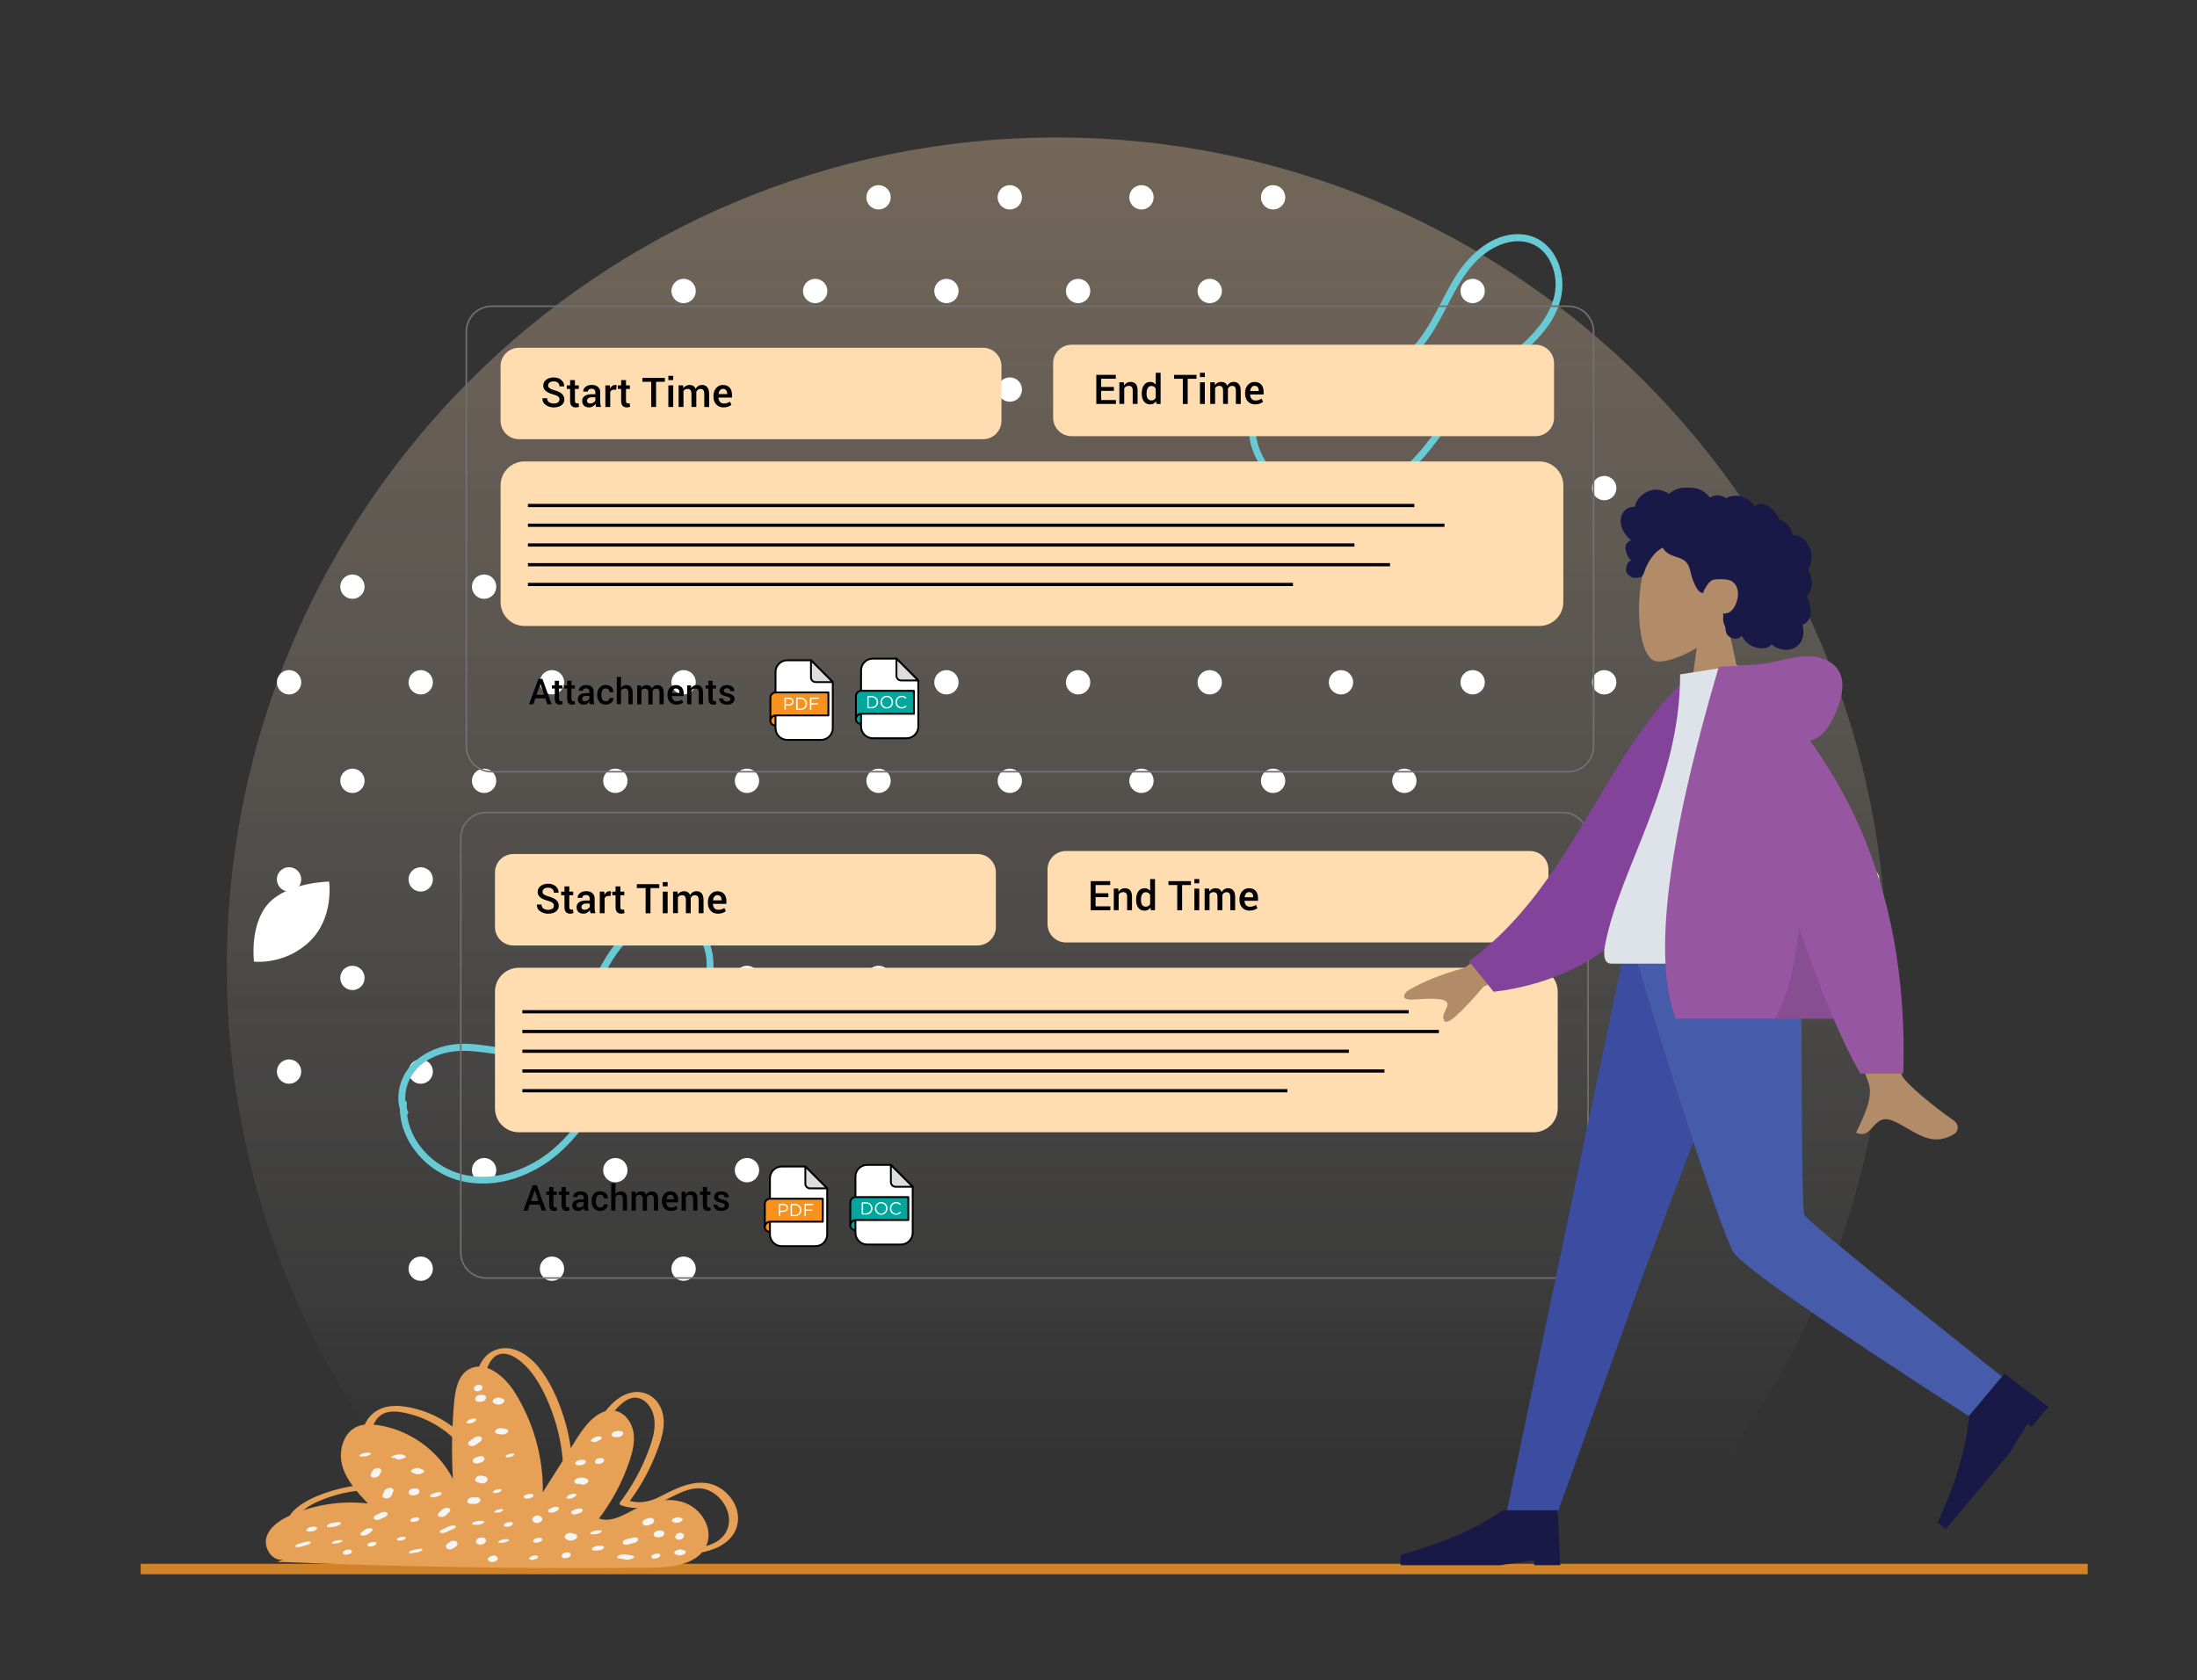 <?xml version="1.0" encoding="utf-8"?>
<!-- Generator: Adobe Illustrator 24.2.0, SVG Export Plug-In . SVG Version: 6.00 Build 0)  -->
<svg version="1.1" xmlns="http://www.w3.org/2000/svg" xmlns:xlink="http://www.w3.org/1999/xlink" x="0px" y="0px"
	 viewBox="0 0 700 535.5" style="enable-background:new 0 0 700 535.5;" xml:space="preserve">
<rect x="0" y="0" width="700" height="535.5" fill="#333333" stroke="none"/>
<style type="text/css">
	.st0{fill:#80C351;}
	.st1{fill:#945D25;}
	.st2{opacity:0.1;}
	.st3{fill:#1D4463;}
	.st4{fill:#29597A;}
	.st5{fill:#333333;}
	.st6{fill:#FCF2CB;}
	.st7{opacity:0.2;fill:#FFFFFF;}
	.st8{fill:#FFFFFF;}
	.st9{fill:#B93426;}
	.st10{fill:#DA4335;}
	.st11{fill:#D8D8D8;}
	.st12{fill:#B5B5B6;}
	.st13{fill:#4AB8E9;}
	.st14{fill:#6FBE44;}
	.st15{fill:#FCAF17;}
	.st16{fill:#FFCE37;}
	.st17{opacity:0.05;fill:#050606;}
	.st18{fill:#F4C022;}
	.st19{opacity:0.2;fill:#050606;}
	.st20{fill:#FEE450;}
	.st21{fill:#D86866;}
	.st22{stroke:#000000;stroke-width:2;stroke-linecap:round;stroke-miterlimit:10;}
	.st23{fill:#794A32;}
	.st24{fill:#925C3D;}
	.st25{fill:#754E1F;}
	.st26{fill:#A07331;}
	.st27{fill:#300E47;}
	.st28{fill:#B28B68;}
	.st29{fill:#191947;}
	.st30{fill:#3D66B0;}
	.st31{fill:#DDE3E9;}
	.st32{fill:#010101;fill-opacity:0.1;}
	.st33{fill:#F68C39;}
	.st34{clip-path:url(#SVGID_2_);}
	.st35{fill:url(#Path_193555_1_);}
	.st36{fill:none;stroke:#3E5CAA;stroke-width:3;}
	.st37{fill:#3C54A5;}
	.st38{fill:none;stroke:#FFFFFF;stroke-width:3;}
	.st39{fill:none;stroke:#D1D3D4;stroke-miterlimit:10;}
	.st40{fill:#FFFFFF;stroke:#CFCFCE;}
	.st41{enable-background:new    ;}
	.st42{fill:none;stroke:#D3D3D3;stroke-linecap:square;}
	.st43{fill:none;}
	.st44{fill:#FFFFFF;stroke:#D0D0CE;}
	.st45{fill:none;stroke:#D0D0CE;stroke-linecap:square;}
	.st46{fill:url(#Path_193557_1_);}
	.st47{fill:none;stroke:#ED2024;stroke-width:3;}
	.st48{fill:#ED2024;}
	.st49{fill:none;stroke:#FFFFFF;stroke-width:2.5;}
	.st50{clip-path:url(#SVGID_4_);}
	.st51{fill:none;stroke:#ED2024;stroke-width:3;stroke-linecap:round;}
	.st52{fill:url(#Rectangle_6950_1_);}
	.st53{fill:none;stroke:#3C54A5;stroke-width:3;stroke-linecap:round;}
	.st54{fill:url(#Rectangle_6949_1_);}
	.st55{fill:#FFFFFF;stroke:#D0D1CF;}
	.st56{fill:#E9EFF5;}
	.st57{fill:#5E5F5F;}
	.st58{fill:#263238;}
	.st59{fill:#F5877E;}
	.st60{fill:#F15959;}
	.st61{opacity:0.1;fill:#FFFFFF;}
	.st62{fill:#F4F4F5;}
	.st63{fill:#E2E2E2;}
	.st64{fill:#BFBFBF;}
	.st65{fill:#7F7F7F;}
	.st66{fill:#CF5E2B;}
	.st67{fill:#FFFFFF;stroke:#FFFFFF;stroke-width:0.5;stroke-miterlimit:10;}
	.st68{fill:#F5B690;}
	.st69{fill:#FFD766;}
	.st70{fill:#425F66;}
	.st71{fill:#617A86;}
	.st72{fill:#093E60;}
	.st73{fill:#F4A186;}
	.st74{fill:#D4EDF7;}
	.st75{fill:#407AA7;}
	.st76{fill:#589742;}
	.st77{opacity:0.3;}
	.st78{fill:#467437;}
	.st79{fill:#5C9B43;}
	.st80{fill:#1C75BC;}
	.st81{fill:#FAFBFC;stroke:#939598;stroke-miterlimit:10;}
	.st82{fill:#C1DCF3;}
	.st83{fill:#D0E6F1;}
	.st84{fill:#E8BDB3;}
	.st85{fill:#83439A;}
	.st86{fill:#9756A2;}
	.st87{fill:#BC4388;}
	.st88{fill:#DF4F9C;}
	.st89{fill:#3C4CA0;}
	.st90{fill:#465CAA;}
	.st91{fill:#FFFFFF;fill-opacity:0.2;}
	.st92{fill:#ED5423;}
	.st93{fill:#605E5F;}
	.st94{fill:#757576;}
	.st95{fill:none;stroke:#00A651;stroke-width:2;stroke-miterlimit:10;}
	.st96{fill:#F09025;}
	.st97{fill:none;stroke:#DB7D6A;stroke-width:4;stroke-linecap:round;stroke-miterlimit:10;}
	.st98{fill:url(#SVGID_5_);}
	.st99{fill:#FFDDB0;}
	.st100{opacity:0.66;}
	.st101{fill:url(#SVGID_6_);}
	.st102{fill:#F6C698;}
	.st103{fill:#FFE7CA;}
	.st104{opacity:0.15;fill:#BB7457;enable-background:new    ;}
	.st105{fill:#FFFCF8;}
	.st106{opacity:0.2;enable-background:new    ;}
	.st107{fill:#BB7457;}
	.st108{fill:none;stroke:#231F20;stroke-width:2;stroke-miterlimit:10;stroke-dasharray:14.815,0;}
	.st109{fill:#FDDDD4;}
	.st110{fill:#010101;}
	.st111{fill:#2F2F3D;}
	.st112{fill:#CF3F84;}
	.st113{display:none;fill:#4C62AD;}
	.st114{display:none;fill:#262466;}
	.st115{display:none;fill:none;stroke:#222B5D;stroke-width:3;stroke-miterlimit:10;}
	.st116{opacity:0.398;enable-background:new    ;}
	.st117{fill:#262466;}
	.st118{fill:#5E93CD;}
	.st119{opacity:0.398;fill:#0D0D11;enable-background:new    ;}
	.st120{fill:#C83A27;}
	.st121{fill:#CE3E28;}
	.st122{opacity:0.201;fill:none;stroke:#000000;stroke-width:3;stroke-miterlimit:10;enable-background:new    ;}
	.st123{fill:#18181C;}
	.st124{fill:#CE8F7C;}
	.st125{opacity:0.08;fill:none;stroke:#000000;stroke-width:3;stroke-miterlimit:10;enable-background:new    ;}
	.st126{fill:#020202;}
	.st127{opacity:0.2;fill:none;stroke:#000000;stroke-width:3;stroke-miterlimit:10;enable-background:new    ;}
	.st128{fill:#FFD593;}
	.st129{fill:url(#SVGID_7_);}
	.st130{fill:#DBE9D2;}
	.st131{fill:url(#SVGID_8_);}
	.st132{fill:url(#SVGID_9_);}
	.st133{fill:#A7C4B8;}
	.st134{fill:#CEE3D0;}
	.st135{fill:url(#SVGID_10_);}
	.st136{fill:#EAF5E9;}
	.st137{fill:#E9ECEE;}
	.st138{fill:#E8BE89;}
	.st139{fill:#DFEFDF;}
	.st140{fill:url(#SVGID_11_);}
	.st141{fill:url(#SVGID_12_);}
	.st142{fill:none;stroke:#263238;stroke-width:3;stroke-miterlimit:10;}
	.st143{fill:#F59526;}
	.st144{clip-path:url(#SVGID_14_);fill:url(#SVGID_15_);}
	.st145{opacity:0.19;fill:#0E6871;}
	.st146{fill:#F2F2F3;}
	.st147{fill:#2C499E;}
	.st148{opacity:0.33;}
	.st149{opacity:0.33;fill:#FFFFFF;stroke:#FFFFFF;stroke-width:21.506;stroke-linecap:square;stroke-miterlimit:10;}
	.st150{opacity:0.33;fill:#FFFFFF;stroke:#C1A9D1;stroke-width:8;stroke-linecap:square;stroke-miterlimit:10;}
	.st151{fill:#C8AFD4;}
	.st152{fill:#E7E0EC;}
	.st153{fill:none;stroke:#FFFFFF;stroke-width:25.652;stroke-miterlimit:10;}
	.st154{opacity:0.11;fill:#373636;}
	.st155{fill:#8CD4DC;}
	.st156{display:none;}
	.st157{display:inline;}
	.st158{fill:none;stroke:#D4D4D4;stroke-width:18.804;stroke-linecap:square;stroke-miterlimit:10;}
	.st159{fill:none;stroke:#FFFFFF;stroke-width:9;stroke-linecap:square;stroke-miterlimit:10;}
	.st160{fill:url(#SVGID_16_);}
	.st161{fill:url(#SVGID_17_);}
	.st162{fill:#272626;}
	.st163{clip-path:url(#XMLID_10_);}
	.st164{fill:#5F93CD;}
	.st165{clip-path:url(#XMLID_11_);fill:#0D0D11;}
	.st166{fill:#CE3D28;}
	.st167{opacity:0.201;enable-background:new    ;}
	.st168{clip-path:url(#XMLID_12_);fill:none;stroke:#000000;stroke-width:3;stroke-miterlimit:10;}
	.st169{opacity:0.08;enable-background:new    ;}
	.st170{clip-path:url(#XMLID_13_);fill:none;stroke:#000000;stroke-width:3;stroke-miterlimit:10;}
	.st171{clip-path:url(#XMLID_14_);fill:none;stroke:#000000;stroke-width:3;stroke-miterlimit:10;}
	.st172{fill:#D18329;}
	.st173{opacity:0.8;}
	.st174{fill:url(#bd-e_1_);}
	.st175{fill:#E7A156;}
	.st176{fill:#F5F5F5;}
	.st177{fill:#68CAD4;}
	.st178{fill:none;stroke:#707071;stroke-width:0.5;stroke-miterlimit:10;}
	.st179{fill:#00A79D;}
	.st180{fill:#DCDDDE;}
	.st181{fill:#F7921E;}
	.st182{fill:#D49273;}
	.st183{fill:#BE3E4A;}
	.st184{fill:#E7525C;}
	.st185{fill:#181A47;}
	.st186{fill:#98A3C5;}
	.st187{fill:#16133E;}
	.st188{fill:#BCC4E3;}
	.st189{fill:#020202;fill-opacity:0.1;}
	.st190{fill:#DDDDDD;}
	.st191{fill:none;stroke:#000000;stroke-miterlimit:10;}
	.st192{fill:none;stroke:#000000;stroke-width:2;stroke-linecap:round;stroke-miterlimit:10;}
	.st193{fill:url(#SVGID_18_);}
	.st194{fill:url(#SVGID_19_);}
	.st195{fill:url(#SVGID_20_);}
	.st196{fill:url(#SVGID_21_);}
	.st197{fill:url(#SVGID_22_);}
	.st198{fill:url(#SVGID_23_);}
	.st199{fill:none;stroke:#231E1E;stroke-width:2;stroke-linecap:round;stroke-miterlimit:10;}
	.st200{fill:#FFC829;}
	.st201{fill:#455B65;}
</style>
<g id="Layer_2">
</g>
<g id="Layer_1">
	<g>
		<rect id="XMLID_9_" x="44.82" y="498.33" class="st172" width="620.36" height="3.33"/>
		<g class="st173">
			
				<linearGradient id="bd-e_1_" gradientUnits="userSpaceOnUse" x1="336.698" y1="-1273.383" x2="336.698" y2="-850.612" gradientTransform="matrix(1 0 0 -1 0 -808.39)">
				<stop  offset="0" style="stop-color:#FFFEFE;stop-opacity:0"/>
				<stop  offset="1" style="stop-color:#FED5A9;stop-opacity:0.4"/>
			</linearGradient>
			<path id="bd-e_2_" class="st174" d="M545.13,471c35.1-44.88,56-101.37,56-162.75c0-146.05-118.4-264.44-264.44-264.44
				S72.26,162.2,72.26,308.25c0,61.38,20.92,117.87,56,162.75h416.86H545.13z"/>
		</g>
		<g>
			<circle class="st8" cx="279.92" cy="62.88" r="3.88"/>
			<circle class="st8" cx="321.74" cy="62.88" r="3.88"/>
			<circle class="st8" cx="363.69" cy="62.88" r="3.88"/>
			<circle class="st8" cx="405.63" cy="62.88" r="3.88"/>
			<circle class="st8" cx="217.81" cy="92.73" r="3.88"/>
			<circle class="st8" cx="259.73" cy="92.73" r="3.88"/>
			<circle class="st8" cx="301.55" cy="92.73" r="3.88"/>
			<circle class="st8" cx="343.5" cy="92.73" r="3.88"/>
			<circle class="st8" cx="385.44" cy="92.73" r="3.88"/>
			<circle class="st8" cx="469.21" cy="92.73" r="3.88"/>
			<circle class="st8" cx="238" cy="124.14" r="3.88"/>
			<circle class="st8" cx="279.92" cy="124.14" r="3.88"/>
			<circle class="st8" cx="321.74" cy="124.14" r="3.88"/>
			<circle class="st8" cx="363.69" cy="124.14" r="3.88"/>
			<circle class="st8" cx="405.63" cy="124.14" r="3.88"/>
			<circle class="st8" cx="447.45" cy="124.14" r="3.88"/>
			<circle class="st8" cx="489.4" cy="124.14" r="3.88"/>
			<circle class="st8" cx="217.81" cy="155.54" r="3.88"/>
			<circle class="st8" cx="259.73" cy="155.54" r="3.88"/>
			<circle class="st8" cx="301.55" cy="155.54" r="3.88"/>
			<circle class="st8" cx="343.5" cy="155.54" r="3.88"/>
			<circle class="st8" cx="385.44" cy="155.54" r="3.88"/>
			<circle class="st8" cx="427.26" cy="155.54" r="3.88"/>
			<circle class="st8" cx="469.21" cy="155.54" r="3.88"/>
			<circle class="st8" cx="511.13" cy="155.54" r="3.88"/>
			<circle class="st8" cx="112.29" cy="186.95" r="3.88"/>
			<circle class="st8" cx="154.24" cy="186.95" r="3.88"/>
			<circle class="st8" cx="196.06" cy="186.95" r="3.88"/>
			<circle class="st8" cx="238" cy="186.95" r="3.88"/>
			<circle class="st8" cx="279.92" cy="186.95" r="3.88"/>
			<circle class="st8" cx="321.74" cy="186.95" r="3.88"/>
			<circle class="st8" cx="363.69" cy="186.95" r="3.88"/>
			<circle class="st8" cx="405.63" cy="186.95" r="3.88"/>
			<circle class="st8" cx="447.45" cy="186.95" r="3.88"/>
			<circle class="st8" cx="489.4" cy="186.95" r="3.88"/>
			<circle class="st8" cx="531.32" cy="186.95" r="3.88"/>
			<circle class="st8" cx="92.1" cy="217.42" r="3.88"/>
			<circle class="st8" cx="134.05" cy="217.42" r="3.88"/>
			<circle class="st8" cx="175.87" cy="217.42" r="3.88"/>
			<circle class="st8" cx="217.81" cy="217.42" r="3.88"/>
			<circle class="st8" cx="259.73" cy="217.42" r="3.88"/>
			<circle class="st8" cx="301.55" cy="217.42" r="3.88"/>
			<circle class="st8" cx="343.5" cy="217.42" r="3.88"/>
			<circle class="st8" cx="385.44" cy="217.42" r="3.88"/>
			<circle class="st8" cx="427.26" cy="217.42" r="3.88"/>
			<circle class="st8" cx="469.21" cy="217.42" r="3.88"/>
			<circle class="st8" cx="511.13" cy="217.42" r="3.88"/>
			<circle class="st8" cx="552.95" cy="217.42" r="3.88"/>
			<circle class="st8" cx="112.29" cy="248.82" r="3.88"/>
			<circle class="st8" cx="154.24" cy="248.82" r="3.88"/>
			<circle class="st8" cx="196.06" cy="248.82" r="3.88"/>
			<circle class="st8" cx="238" cy="248.82" r="3.88"/>
			<circle class="st8" cx="279.92" cy="248.82" r="3.88"/>
			<circle class="st8" cx="321.74" cy="248.82" r="3.88"/>
			<circle class="st8" cx="363.69" cy="248.82" r="3.88"/>
			<circle class="st8" cx="405.63" cy="248.82" r="3.88"/>
			<circle class="st8" cx="447.45" cy="248.82" r="3.88"/>
			<circle class="st8" cx="573.14" cy="248.82" r="3.88"/>
			<circle class="st8" cx="92.1" cy="280.23" r="3.88"/>
			<circle class="st8" cx="134.05" cy="280.23" r="3.88"/>
			<circle class="st8" cx="217.81" cy="280.23" r="3.88"/>
			<circle class="st8" cx="259.73" cy="280.23" r="3.88"/>
			<circle class="st8" cx="301.55" cy="280.23" r="3.88"/>
			<circle class="st8" cx="594.89" cy="280.23" r="3.88"/>
			<circle class="st8" cx="112.29" cy="311.63" r="3.88"/>
			<circle class="st8" cx="238" cy="311.63" r="3.88"/>
			<circle class="st8" cx="279.92" cy="311.63" r="3.88"/>
			<circle class="st8" cx="92.1" cy="341.48" r="3.88"/>
			<circle class="st8" cx="134.05" cy="341.48" r="3.88"/>
			<circle class="st8" cx="175.87" cy="341.48" r="3.88"/>
			<circle class="st8" cx="217.81" cy="341.48" r="3.88"/>
			<circle class="st8" cx="154.24" cy="372.89" r="3.88"/>
			<circle class="st8" cx="196.06" cy="372.89" r="3.88"/>
			<circle class="st8" cx="238" cy="372.89" r="3.88"/>
			<circle class="st8" cx="134.05" cy="404.29" r="3.88"/>
			<circle class="st8" cx="175.87" cy="404.29" r="3.88"/>
			<circle class="st8" cx="217.81" cy="404.29" r="3.88"/>
			<path class="st8" d="M104.86,280.93c0,0-13,0.18-19.23,6.88s-4.7,18.62-4.7,18.62s9.77,1.2,17.7-6.4S104.86,280.93,104.86,280.93
				z"/>
		</g>
		<g>
			<g>
				<g>
					<path class="st175" d="M95.81,493.6c27.85,1.15,55.73,1.8,83.6,1.95c6.97,0.04,13.94,0.04,20.91,0.01
						c6.28-0.02,12.66,0.23,18.93-0.27c4.45-0.35,9.32-1.34,12.74-4.42c3.51-3.15,4.07-8.04,1.81-12.09
						c-1.27-2.27-3.27-4.18-5.64-5.28c-2.79-1.29-5.87-1.22-8.81-0.46c-3.2,0.83-6.13,2.38-9.05,3.87
						c-3.41,1.74-6.9,2.41-10.59,1.12c0.16,0.31,0.33,0.61,0.49,0.92c3.36-4.43,6.14-9.26,8.26-14.4c1.9-4.62,4.19-10.33,2.33-15.31
						c-1.59-4.28-5.81-6.6-10.25-5.31c-4.39,1.27-7.46,5.21-9.81,8.9c-3.74,5.86-7.44,11.75-11.15,17.63
						c0.94-0.03,1.88-0.06,2.82-0.09c0.07-6.32-0.83-12.62-2.74-18.65c-1.79-5.66-4.39-11.67-8.23-16.26
						c-3.28-3.91-8.44-7.3-13.67-5.23c-5.23,2.07-6.19,7.84-6.6,12.8c-0.65,7.86-0.74,15.75-0.31,23.63
						c0.97-0.26,1.93-0.52,2.9-0.78c-4.26-8.18-11.87-14.33-20.76-16.79c-4.55-1.26-10.1-1.99-14.03,1.23
						c-3.05,2.5-4.19,6.72-3.68,10.52c0.73,5.55,4.94,9.99,8.61,13.88c0.63-0.49,1.26-0.99,1.88-1.48
						c-7.71-0.87-15.54,0.11-22.82,2.76c-4.93,1.8-13.67,5.95-11.35,12.69c1.05,3.06,3.95,4.84,7.12,3.97
						c0.47-0.13,1.4-0.56,1.23-1.2c-0.17-0.63-1.22-0.54-1.67-0.42c-1.32,0.36-2.54-0.88-3.19-1.88c-0.82-1.27-1.15-2.87-0.74-4.34
						c0.88-3.17,4.07-5.05,6.87-6.29c7.35-3.27,15.49-4.4,23.47-3.5c0.53,0.06,2.67-0.65,1.88-1.48c-3.01-3.19-6.19-6.53-7.7-10.73
						c-1.22-3.38-1.1-7.44,1.05-10.44c2.63-3.66,7.57-2.63,11.32-1.59c3.87,1.07,7.51,2.92,10.7,5.35c3.68,2.8,6.77,6.43,8.9,10.53
						c0.54,1.04,2.96,0.41,2.9-0.78c-0.35-6.42-0.34-12.86,0.05-19.28c0.16-2.66,0.28-5.37,0.77-8c0.39-2.11,1.06-4.42,2.67-5.94
						c3.9-3.69,9.45,1.36,11.89,4.43c3.35,4.22,5.68,9.49,7.38,14.57c2.04,6.12,3.07,12.57,3,19.02c-0.01,1.35,2.38,0.6,2.82-0.09
						c2.88-4.55,5.75-9.09,8.63-13.64c2.32-3.67,4.55-8.05,8.28-10.52c1.62-1.08,3.44-1.46,5.24-0.55c1.76,0.89,2.96,2.63,3.57,4.46
						c1.54,4.65-0.58,9.97-2.35,14.26c-2.1,5.06-4.86,9.83-8.17,14.19c-0.33,0.44,0.12,0.79,0.49,0.92
						c2.77,0.97,5.69,1.04,8.54,0.41c2.86-0.63,5.35-2.11,7.96-3.38c2.45-1.19,5.14-2.44,7.92-2.49c2.54-0.04,4.9,1.18,6.66,2.95
						c3.17,3.18,4.54,8.33,1.51,12.09c-2.63,3.27-7.38,3.96-11.3,4.24c-6.08,0.43-12.26,0.2-18.35,0.22
						c-6.64,0.02-13.27,0.02-19.91-0.01c-13.19-0.07-26.38-0.24-39.57-0.54c-14.85-0.33-29.69-0.8-44.53-1.41
						c-0.6-0.02-1.62,0.2-1.9,0.82C94.71,493.24,95.23,493.57,95.81,493.6L95.81,493.6z"/>
				</g>
			</g>
			<g>
				<path class="st175" d="M88.35,497.7c39.79,1.65,79.62,2.27,119.45,1.86c6.73-0.07,14.99-1.17,17.42-7.45
					c1.98-5.11-1.72-11.15-6.82-13.13c-5.11-1.98-10.97-0.7-15.85,1.79c-3.71,1.89-7.79,4.55-11.7,3.11
					c4.22-5.53,7.52-11.75,9.73-18.35c0.97-2.9,1.74-5.98,1.27-9.01c-0.47-3.03-2.44-5.99-5.39-6.82c-5.12-1.44-9.51,3.7-12.36,8.2
					c-3.72,5.88-7.44,11.75-11.15,17.63c0.17-11.31-3.07-22.65-9.17-32.18c-3.19-4.98-9.27-9.92-14.4-6.99
					c-3.48,1.99-4.33,6.54-4.69,10.53c-0.72,8.1-0.85,16.25-0.4,24.37c-4.66-9.09-13.9-15.69-24.02-17.14
					c-2.09-0.3-4.29-0.38-6.25,0.39c-4.58,1.8-6.29,7.77-4.98,12.51c1.31,4.74,4.8,8.52,8.18,12.1c-8.34-0.98-16.93,0.32-24.61,3.72
					c-3.31,1.47-6.73,3.65-7.73,7.13c-1,3.48,2.16,7.98,5.6,6.87"/>
			</g>
			<g>
				<g>
					<path class="st176" d="M95.69,492.91c0.67-0.18,1.34-0.35,2.01-0.53c0.33-0.09,0.7-0.23,0.98-0.43c0.1-0.07,0.4-0.3,0.33-0.48
						c-0.08-0.2-0.34-0.24-0.52-0.25c-0.36-0.02-0.72,0.03-1.07,0.12c-0.67,0.18-1.34,0.35-2.01,0.53c-0.33,0.09-0.7,0.23-0.98,0.43
						c-0.1,0.07-0.4,0.3-0.33,0.48c0.08,0.2,0.34,0.24,0.52,0.25C94.98,493.06,95.35,493,95.69,492.91L95.69,492.91z"/>
				</g>
			</g>
			<g>
				<g>
					<path class="st176" d="M98.49,488.03c0.17,0,0.34,0,0.51,0c0.19,0,0.38-0.02,0.56-0.07c0.2-0.03,0.39-0.09,0.57-0.17
						c0.17-0.06,0.32-0.14,0.46-0.25c0.13-0.07,0.23-0.16,0.33-0.28c0.04-0.06,0.07-0.13,0.11-0.19c0.04-0.13,0.01-0.24-0.09-0.34
						c-0.06-0.04-0.12-0.08-0.19-0.11c-0.19-0.07-0.38-0.1-0.58-0.09c-0.17,0-0.34,0-0.51,0c-0.19,0-0.38,0.02-0.56,0.07
						c-0.2,0.03-0.39,0.09-0.57,0.17c-0.17,0.06-0.32,0.14-0.46,0.25c-0.13,0.07-0.23,0.16-0.33,0.28
						c-0.04,0.06-0.07,0.13-0.11,0.19c-0.04,0.13-0.01,0.24,0.09,0.34c0.06,0.04,0.12,0.08,0.19,0.11
						C98.1,488.01,98.29,488.04,98.49,488.03L98.49,488.03z"/>
				</g>
			</g>
			<g>
				<g>
					<path class="st176" d="M105.4,486.66c0.5-0.09,1.01-0.17,1.51-0.26c0.38-0.06,0.76-0.17,1.1-0.36
						c0.14-0.07,0.26-0.15,0.37-0.26c0.09-0.07,0.16-0.16,0.21-0.27c0-0.06,0.01-0.11,0.01-0.17c-0.05-0.13-0.14-0.21-0.28-0.24
						c-0.29-0.1-0.64-0.09-0.94-0.04c-0.5,0.09-1.01,0.17-1.51,0.26c-0.38,0.06-0.76,0.17-1.1,0.36c-0.14,0.07-0.26,0.15-0.37,0.26
						c-0.09,0.07-0.16,0.16-0.21,0.27c0,0.06-0.01,0.11-0.01,0.17c0.05,0.13,0.14,0.21,0.28,0.24
						C104.76,486.72,105.1,486.71,105.4,486.66L105.4,486.66z"/>
				</g>
			</g>
			<g>
				<g>
					<path class="st176" d="M106.21,491.88c0.17,0,0.34,0,0.51,0c0.16,0,0.33-0.01,0.49-0.04c0.19-0.02,0.38-0.06,0.57-0.12
						c0.19-0.05,0.37-0.11,0.55-0.18c0.15-0.05,0.3-0.12,0.44-0.21c0.07-0.05,0.14-0.09,0.21-0.14c0.1-0.06,0.14-0.14,0.14-0.25
						c-0.03-0.03-0.05-0.06-0.08-0.09c-0.13-0.06-0.27-0.08-0.42-0.07c-0.17,0-0.34,0-0.51,0c-0.16,0-0.33,0.01-0.49,0.04
						c-0.19,0.02-0.38,0.06-0.57,0.12c-0.19,0.05-0.37,0.11-0.55,0.18c-0.15,0.05-0.3,0.12-0.44,0.21
						c-0.07,0.05-0.14,0.09-0.21,0.14c-0.1,0.06-0.14,0.14-0.14,0.25c0.03,0.03,0.05,0.06,0.08,0.09
						C105.92,491.86,106.06,491.89,106.21,491.88L106.21,491.88z"/>
				</g>
			</g>
			<g>
				<g>
					<path class="st176" d="M110.13,495.44c0.59,0,1.62-0.19,1.91-0.79c0.28-0.58-0.24-0.86-0.79-0.86c-0.59,0-1.62,0.19-1.91,0.79
						C109.06,495.16,109.58,495.44,110.13,495.44L110.13,495.44z"/>
				</g>
			</g>
			<g>
				<g>
					<path class="st176" d="M117.93,492.81c0.55,0,1.63-0.21,1.92-0.75c0.3-0.56-0.25-0.7-0.74-0.7c-0.55,0-1.63,0.21-1.92,0.75
						C116.89,492.67,117.44,492.81,117.93,492.81L117.93,492.81z"/>
				</g>
			</g>
			<g>
				<g>
					<path class="st176" d="M117.41,488.76c0.34-0.25,0.67-0.51,1.01-0.76c0.11-0.08,0.19-0.18,0.24-0.3
						c0.06-0.09,0.08-0.19,0.05-0.3c-0.03-0.11-0.1-0.19-0.2-0.23c-0.1-0.08-0.22-0.13-0.36-0.14c-0.11-0.01-0.21-0.02-0.32-0.03
						c-0.26,0-0.51,0.03-0.76,0.1c-0.13,0.04-0.25,0.09-0.38,0.13c-0.22,0.09-0.41,0.2-0.59,0.35c-0.34,0.25-0.67,0.51-1.01,0.76
						c-0.11,0.08-0.19,0.18-0.24,0.3c-0.06,0.09-0.08,0.19-0.05,0.3c0.03,0.11,0.1,0.19,0.2,0.23c0.1,0.08,0.22,0.13,0.36,0.14
						c0.11,0.01,0.21,0.02,0.32,0.03c0.26,0,0.51-0.03,0.76-0.1c0.13-0.04,0.25-0.09,0.38-0.13
						C117.03,489.03,117.23,488.91,117.41,488.76L117.41,488.76z"/>
				</g>
			</g>
			<g>
				<g>
					<path class="st176" d="M121.12,484.13c0.51-0.25,1.02-0.49,1.52-0.74c0.17-0.07,0.32-0.16,0.45-0.28
						c0.13-0.09,0.23-0.2,0.31-0.33c0.11-0.2,0.15-0.48-0.02-0.67c-0.07-0.05-0.13-0.1-0.2-0.16c-0.19-0.1-0.39-0.15-0.6-0.15
						c-0.38-0.01-0.79,0.05-1.14,0.22c-0.51,0.25-1.02,0.49-1.52,0.74c-0.17,0.07-0.32,0.16-0.45,0.28
						c-0.13,0.09-0.23,0.2-0.31,0.33c-0.11,0.2-0.15,0.48,0.02,0.67c0.07,0.05,0.13,0.1,0.2,0.16c0.19,0.1,0.39,0.15,0.6,0.15
						C120.36,484.36,120.77,484.3,121.12,484.13L121.12,484.13z"/>
				</g>
			</g>
			<g>
				<g>
					<path class="st176" d="M124.75,476.59c0.17-0.42,0.34-0.84,0.52-1.26c0.08-0.13,0.1-0.26,0.08-0.41
						c0.01-0.14-0.03-0.27-0.13-0.38c-0.09-0.12-0.21-0.21-0.35-0.26c-0.15-0.08-0.3-0.13-0.47-0.14c-0.12,0-0.25,0-0.37,0
						c-0.27,0.02-0.53,0.09-0.77,0.21c-0.11,0.06-0.21,0.13-0.32,0.19c-0.18,0.13-0.32,0.29-0.43,0.49
						c-0.17,0.42-0.34,0.84-0.52,1.26c-0.08,0.13-0.1,0.26-0.08,0.41c-0.01,0.14,0.03,0.27,0.13,0.38c0.09,0.12,0.21,0.21,0.35,0.26
						c0.15,0.08,0.3,0.13,0.47,0.14c0.12,0,0.25,0,0.37,0c0.27-0.02,0.53-0.09,0.77-0.21c0.11-0.06,0.21-0.13,0.32-0.19
						C124.5,476.95,124.64,476.79,124.75,476.59L124.75,476.59z"/>
				</g>
			</g>
			<g>
				<g>
					<path class="st176" d="M120.91,469.99c0.17-0.34,0.34-0.67,0.51-1.01c0.08-0.12,0.1-0.26,0.08-0.39
						c0.01-0.14-0.03-0.26-0.13-0.36c-0.09-0.12-0.21-0.2-0.34-0.25c-0.15-0.08-0.3-0.12-0.47-0.13c-0.12,0-0.25,0-0.37,0
						c-0.27,0.02-0.53,0.09-0.77,0.21c-0.11,0.06-0.21,0.12-0.32,0.19c-0.18,0.12-0.32,0.28-0.43,0.47
						c-0.17,0.34-0.34,0.67-0.51,1.01c-0.08,0.12-0.1,0.26-0.08,0.39c-0.01,0.14,0.03,0.26,0.13,0.36c0.09,0.12,0.21,0.2,0.34,0.25
						c0.15,0.08,0.3,0.12,0.47,0.13c0.12,0,0.25,0,0.37,0c0.27-0.02,0.53-0.09,0.77-0.21c0.11-0.06,0.21-0.12,0.32-0.19
						C120.66,470.34,120.81,470.18,120.91,469.99L120.91,469.99z"/>
				</g>
			</g>
			<g>
				<g>
					<path class="st176" d="M115.06,464.13c0.25,0,0.51,0,0.76,0c0.17,0.01,0.33,0,0.49-0.03c0.19-0.02,0.38-0.06,0.57-0.11
						c0.19-0.05,0.37-0.11,0.55-0.19c0.15-0.06,0.3-0.13,0.44-0.22c0.07-0.05,0.13-0.1,0.2-0.15c0.1-0.07,0.14-0.16,0.14-0.28
						c-0.03-0.04-0.06-0.07-0.08-0.11c-0.13-0.07-0.27-0.1-0.43-0.1c-0.25,0-0.51,0-0.76,0c-0.17-0.01-0.33,0-0.49,0.03
						c-0.19,0.02-0.38,0.06-0.57,0.11c-0.19,0.05-0.37,0.11-0.55,0.19c-0.15,0.06-0.3,0.13-0.44,0.22c-0.07,0.05-0.13,0.1-0.2,0.15
						c-0.1,0.07-0.14,0.16-0.14,0.28c0.03,0.04,0.06,0.07,0.08,0.11C114.77,464.1,114.91,464.13,115.06,464.13L115.06,464.13z"/>
				</g>
			</g>
			<g>
				<g>
					<path class="st176" d="M125.82,464.53c0.02,0,0.04-0.01,0.05-0.01c0.16-0.03-0.4,0.06-0.26,0.04c0.04,0,0.08-0.01,0.12-0.01
						c-0.1,0.01-0.21,0.01-0.31,0.02c0.09-0.01,0.18,0,0.28,0c-0.08-0.01-0.17-0.01-0.25-0.02c0.16,0.01,0.31,0.04,0.46,0.09
						c-0.06-0.02-0.11-0.04-0.17-0.05c0.28,0.09,0.54,0.23,0.76,0.43c0.09,0.04,0.19,0.06,0.29,0.06c0.14,0.02,0.29,0.01,0.43-0.01
						c0.37-0.04,0.77-0.13,1.13-0.26c0.11-0.04,0.22-0.09,0.34-0.13c0.17-0.07,0.33-0.16,0.48-0.28c0.04-0.04,0.08-0.09,0.12-0.13
						c0.05-0.09,0.03-0.16-0.06-0.21c-0.76-0.69-1.91-0.68-2.86-0.49c-0.37,0.07-0.76,0.18-1.11,0.34
						c-0.14,0.05-0.26,0.12-0.38,0.21c-0.09,0.05-0.16,0.12-0.22,0.2c-0.01,0.04-0.02,0.08-0.02,0.12c0.05,0.09,0.14,0.14,0.25,0.14
						C125.2,464.63,125.53,464.59,125.82,464.53L125.82,464.53z"/>
				</g>
			</g>
			<g>
				<g>
					<path class="st176" d="M131.28,469.21c0.42,0.17,0.84,0.35,1.26,0.52c0.14,0.06,0.28,0.08,0.42,0.08
						c0.17,0.02,0.35,0.02,0.52-0.01c0.2-0.02,0.39-0.07,0.58-0.14c0.18-0.05,0.35-0.13,0.52-0.22c0.09-0.06,0.18-0.12,0.27-0.18
						c0.14-0.1,0.24-0.23,0.29-0.39c0-0.06,0-0.13,0-0.19c-0.05-0.14-0.15-0.23-0.29-0.28c-0.42-0.17-0.84-0.35-1.26-0.52
						c-0.14-0.06-0.28-0.08-0.42-0.08c-0.17-0.02-0.35-0.02-0.52,0.01c-0.2,0.02-0.39,0.07-0.58,0.14
						c-0.18,0.05-0.35,0.13-0.52,0.22c-0.09,0.06-0.18,0.12-0.27,0.18c-0.14,0.1-0.24,0.23-0.29,0.39c0,0.06,0,0.13,0,0.19
						C131.04,469.06,131.14,469.16,131.28,469.21L131.28,469.21z"/>
				</g>
			</g>
			<g>
				<g>
					<path class="st176" d="M131.54,476.5c0.17,0,0.34,0,0.51,0c0.2-0.01,0.4-0.05,0.58-0.14c0.19-0.06,0.35-0.14,0.51-0.27
						c0.14-0.1,0.26-0.22,0.34-0.37c0.1-0.12,0.15-0.26,0.17-0.42c-0.01-0.09-0.01-0.19-0.02-0.28c-0.06-0.19-0.17-0.35-0.34-0.46
						c-0.09-0.05-0.19-0.1-0.28-0.15c-0.23-0.08-0.47-0.11-0.71-0.09c-0.17,0-0.34,0-0.51,0c-0.2,0.01-0.4,0.05-0.58,0.14
						c-0.19,0.06-0.35,0.14-0.51,0.27c-0.14,0.1-0.26,0.22-0.34,0.37c-0.1,0.12-0.15,0.26-0.17,0.42c0.01,0.09,0.01,0.19,0.02,0.28
						c0.06,0.19,0.17,0.35,0.34,0.46c0.09,0.05,0.19,0.1,0.28,0.15C131.06,476.49,131.3,476.52,131.54,476.5L131.54,476.5z"/>
				</g>
			</g>
			<g>
				<g>
					<path class="st176" d="M131.58,485c0.56,0,1.63-0.2,1.92-0.76c0.29-0.57-0.25-0.74-0.75-0.74c-0.56,0-1.63,0.2-1.92,0.76
						C130.53,484.83,131.08,485,131.58,485L131.58,485z"/>
				</g>
			</g>
			<g>
				<g>
					<path class="st176" d="M127.26,490.95c0.51,0,1.66-0.22,1.93-0.71c0.3-0.53-0.26-0.55-0.71-0.55c-0.51,0-1.66,0.22-1.93,0.71
						C126.25,490.93,126.81,490.95,127.26,490.95L127.26,490.95z"/>
				</g>
			</g>
			<g>
				<g>
					<path class="st176" d="M131.4,494.94c0.5-0.09,1.01-0.17,1.51-0.26c0.37-0.06,0.76-0.18,1.1-0.34
						c0.14-0.06,0.26-0.13,0.38-0.23c0.09-0.06,0.16-0.13,0.22-0.22c0.01-0.04,0.01-0.09,0.02-0.13c-0.05-0.1-0.14-0.16-0.26-0.18
						c-0.3-0.07-0.63-0.03-0.92,0.02c-0.5,0.09-1.01,0.17-1.51,0.26c-0.37,0.06-0.76,0.18-1.1,0.34c-0.14,0.06-0.26,0.13-0.38,0.23
						c-0.09,0.06-0.16,0.13-0.22,0.22c-0.01,0.04-0.01,0.09-0.02,0.13c0.05,0.1,0.14,0.16,0.26,0.18
						C130.78,495.04,131.1,495,131.4,494.94L131.4,494.94z"/>
				</g>
			</g>
			<g>
				<g>
					<path class="st176" d="M144.52,493.32c0.25-0.17,0.51-0.33,0.76-0.5c0.14-0.1,0.25-0.23,0.33-0.38
						c0.1-0.13,0.15-0.27,0.16-0.43c0.02-0.16-0.01-0.3-0.09-0.43c-0.05-0.15-0.14-0.26-0.28-0.35c-0.09-0.05-0.19-0.1-0.28-0.15
						c-0.23-0.09-0.47-0.12-0.71-0.1c-0.13,0.02-0.26,0.04-0.4,0.07c-0.25,0.07-0.48,0.18-0.69,0.34c-0.25,0.17-0.51,0.33-0.76,0.5
						c-0.14,0.1-0.25,0.23-0.33,0.38c-0.1,0.13-0.15,0.27-0.16,0.43c-0.02,0.16,0.01,0.3,0.09,0.43c0.05,0.15,0.14,0.26,0.28,0.35
						c0.09,0.05,0.19,0.1,0.28,0.15c0.23,0.09,0.47,0.12,0.71,0.1c0.13-0.02,0.26-0.04,0.4-0.07
						C144.08,493.6,144.31,493.48,144.52,493.32L144.52,493.32z"/>
				</g>
			</g>
			<g>
				<g>
					<path class="st176" d="M142.07,488.29c0.75-0.34,1.51-0.69,2.26-1.03c0.27-0.12,0.6-0.26,0.79-0.5
						c0.11-0.14,0.19-0.35,0.02-0.49c-0.2-0.16-0.52-0.18-0.76-0.17c-0.38,0.02-0.79,0.08-1.13,0.24c-0.75,0.34-1.51,0.69-2.26,1.03
						c-0.27,0.12-0.6,0.26-0.79,0.5c-0.11,0.14-0.19,0.35-0.02,0.49c0.2,0.16,0.52,0.18,0.76,0.17
						C141.31,488.52,141.72,488.45,142.07,488.29L142.07,488.29z"/>
				</g>
			</g>
			<g>
				<g>
					<path class="st176" d="M142.17,482.79c0.34-0.34,0.68-0.67,1.02-1.01c0.11-0.1,0.19-0.22,0.22-0.36
						c0.06-0.11,0.07-0.24,0.04-0.37c-0.03-0.13-0.1-0.23-0.21-0.3c-0.1-0.1-0.23-0.17-0.37-0.2c-0.11-0.02-0.22-0.04-0.33-0.06
						c-0.26-0.02-0.51,0.01-0.76,0.08c-0.36,0.11-0.69,0.26-0.96,0.53c-0.34,0.34-0.68,0.67-1.02,1.01
						c-0.11,0.1-0.19,0.22-0.22,0.36c-0.06,0.11-0.07,0.24-0.04,0.37c0.03,0.13,0.1,0.23,0.21,0.3c0.1,0.1,0.23,0.17,0.37,0.2
						c0.11,0.02,0.22,0.04,0.33,0.06c0.26,0.02,0.51-0.01,0.76-0.08C141.57,483.22,141.9,483.06,142.17,482.79L142.17,482.79z"/>
				</g>
			</g>
			<g>
				<g>
					<path class="st176" d="M138.66,477.08c0.25-0.08,0.51-0.16,0.76-0.25c0.19-0.05,0.37-0.11,0.54-0.2
						c0.16-0.06,0.3-0.15,0.43-0.25c0.11-0.07,0.19-0.16,0.25-0.28c0.06-0.08,0.08-0.17,0.06-0.27c-0.03-0.05-0.06-0.1-0.1-0.15
						c-0.13-0.1-0.28-0.16-0.45-0.17c-0.11-0.01-0.21-0.01-0.32-0.02c-0.26,0.01-0.51,0.04-0.75,0.11
						c-0.25,0.08-0.51,0.16-0.76,0.25c-0.19,0.05-0.37,0.11-0.54,0.2c-0.16,0.06-0.3,0.15-0.43,0.25c-0.11,0.07-0.19,0.16-0.25,0.28
						c-0.06,0.08-0.08,0.17-0.06,0.27c0.03,0.05,0.06,0.1,0.1,0.15c0.13,0.1,0.28,0.16,0.45,0.17c0.11,0.01,0.21,0.01,0.32,0.02
						C138.16,477.18,138.41,477.15,138.66,477.08L138.66,477.08z"/>
				</g>
			</g>
			<g>
				<g>
					<path class="st176" d="M152.07,472.35c0.34,0.09,0.67,0.17,1.01,0.26c0.17,0.07,0.34,0.1,0.52,0.09c0.2,0.02,0.39,0,0.58-0.06
						c0.2-0.04,0.37-0.13,0.53-0.24c0.16-0.08,0.3-0.2,0.41-0.34c0.06-0.09,0.11-0.18,0.17-0.27c0.09-0.19,0.1-0.38,0.06-0.59
						c-0.04-0.09-0.08-0.18-0.13-0.27c-0.13-0.17-0.3-0.29-0.5-0.37c-0.34-0.09-0.67-0.17-1.01-0.26c-0.17-0.07-0.34-0.1-0.52-0.09
						c-0.2-0.02-0.39,0-0.58,0.06c-0.2,0.04-0.37,0.13-0.53,0.24c-0.16,0.08-0.3,0.2-0.41,0.34c-0.06,0.09-0.11,0.18-0.17,0.27
						c-0.09,0.19-0.1,0.38-0.06,0.59c0.04,0.09,0.08,0.18,0.13,0.27C151.7,472.16,151.86,472.28,152.07,472.35L152.07,472.35z"/>
				</g>
			</g>
			<g>
				<g>
					<path class="st176" d="M150.22,479.22c0.42,0,0.84,0,1.26,0c0.2-0.01,0.4-0.06,0.58-0.14c0.18-0.05,0.35-0.14,0.51-0.26
						c0.14-0.09,0.26-0.21,0.34-0.36c0.1-0.11,0.15-0.25,0.17-0.4c-0.01-0.09-0.01-0.18-0.02-0.27c-0.06-0.18-0.17-0.33-0.33-0.43
						c-0.09-0.04-0.19-0.09-0.28-0.13c-0.23-0.07-0.47-0.1-0.71-0.08c-0.42,0-0.84,0-1.26,0c-0.2,0.01-0.4,0.06-0.58,0.14
						c-0.18,0.05-0.35,0.14-0.51,0.26c-0.14,0.09-0.26,0.21-0.34,0.36c-0.1,0.11-0.15,0.25-0.17,0.4c0.01,0.09,0.01,0.18,0.02,0.27
						c0.06,0.18,0.17,0.33,0.33,0.43c0.09,0.04,0.19,0.09,0.28,0.13C149.74,479.22,149.98,479.25,150.22,479.22L150.22,479.22z"/>
				</g>
			</g>
			<g>
				<g>
					<path class="st176" d="M150.94,485.89c0.34,0,0.67,0,1.01,0c0.17,0.01,0.33,0,0.49-0.02c0.19-0.02,0.38-0.05,0.57-0.11
						c0.19-0.05,0.37-0.11,0.55-0.19c0.15-0.06,0.3-0.13,0.44-0.23c0.07-0.05,0.13-0.11,0.2-0.16c0.1-0.08,0.14-0.18,0.13-0.3
						c-0.03-0.04-0.06-0.08-0.09-0.12c-0.13-0.08-0.28-0.12-0.43-0.12c-0.34,0-0.67,0-1.01,0c-0.17-0.01-0.33,0-0.49,0.02
						c-0.19,0.02-0.38,0.05-0.57,0.11c-0.19,0.05-0.37,0.11-0.55,0.19c-0.15,0.06-0.3,0.13-0.44,0.23c-0.07,0.05-0.13,0.11-0.2,0.16
						c-0.1,0.08-0.14,0.18-0.13,0.3c0.03,0.04,0.06,0.08,0.09,0.12C150.64,485.85,150.78,485.89,150.94,485.89L150.94,485.89z"/>
				</g>
			</g>
			<g>
				<g>
					<path class="st176" d="M153.02,492.2c0.08,0,0.17,0,0.25,0c0.2-0.01,0.4-0.05,0.58-0.14c0.19-0.06,0.35-0.15,0.51-0.27
						c0.14-0.1,0.25-0.23,0.33-0.38c0.1-0.13,0.15-0.27,0.16-0.43c-0.01-0.1-0.02-0.2-0.02-0.3c-0.06-0.2-0.17-0.36-0.34-0.48
						c-0.09-0.05-0.19-0.1-0.28-0.15c-0.23-0.08-0.47-0.12-0.71-0.1c-0.08,0-0.17,0-0.25,0c-0.2,0.01-0.4,0.05-0.58,0.14
						c-0.19,0.06-0.35,0.15-0.51,0.27c-0.14,0.1-0.25,0.23-0.33,0.38c-0.1,0.13-0.15,0.27-0.16,0.43c0.01,0.1,0.02,0.2,0.02,0.3
						c0.06,0.2,0.17,0.36,0.34,0.48c0.09,0.05,0.19,0.1,0.28,0.15C152.54,492.18,152.78,492.22,153.02,492.2L153.02,492.2z"/>
				</g>
			</g>
			<g>
				<g>
					<path class="st176" d="M159.27,491.66c0.17,0,0.34,0,0.51,0c0.17,0.01,0.33-0.01,0.49-0.03c0.19-0.02,0.38-0.06,0.57-0.11
						c0.19-0.05,0.37-0.11,0.55-0.19c0.15-0.06,0.3-0.13,0.44-0.22c0.07-0.05,0.13-0.1,0.2-0.15c0.1-0.07,0.14-0.16,0.14-0.28
						c-0.03-0.03-0.06-0.07-0.08-0.1c-0.13-0.07-0.27-0.1-0.43-0.1c-0.17,0-0.34,0-0.51,0c-0.17-0.01-0.33,0.01-0.49,0.03
						c-0.19,0.02-0.38,0.06-0.57,0.11c-0.19,0.05-0.37,0.11-0.55,0.19c-0.15,0.06-0.3,0.13-0.44,0.22c-0.07,0.05-0.13,0.1-0.2,0.15
						c-0.1,0.07-0.14,0.16-0.14,0.28c0.03,0.03,0.06,0.07,0.08,0.1C158.97,491.63,159.11,491.67,159.27,491.66L159.27,491.66z"/>
				</g>
			</g>
			<g>
				<g>
					<path class="st176" d="M161.39,486.53c0.56,0,1.63-0.2,1.92-0.76c0.29-0.57-0.25-0.75-0.76-0.75c-0.56,0-1.63,0.2-1.92,0.76
						C160.34,486.34,160.88,486.53,161.39,486.53L161.39,486.53z"/>
				</g>
			</g>
			<g>
				<g>
					<path class="st176" d="M158,482.05c0.64,0,1.53-0.14,2.05-0.55c0.37-0.3,0.47-0.61-0.16-0.61c-0.64,0-1.53,0.14-2.05,0.55
						C157.46,481.75,157.36,482.05,158,482.05L158,482.05z"/>
				</g>
			</g>
			<g>
				<g>
					<path class="st176" d="M157.51,475.78c0.65,0,1.54-0.11,2.05-0.55c0.36-0.31,0.47-0.69-0.18-0.69c-0.65,0-1.54,0.11-2.05,0.55
						C156.96,475.4,156.85,475.78,157.51,475.78L157.51,475.78z"/>
				</g>
			</g>
			<g>
				<g>
					<path class="st176" d="M152.39,466.31c0.25-0.09,0.5-0.17,0.76-0.26c0.19-0.04,0.37-0.12,0.54-0.23
						c0.16-0.08,0.3-0.19,0.41-0.33c0.11-0.11,0.18-0.24,0.22-0.4c0.06-0.13,0.07-0.27,0.02-0.41c-0.04-0.08-0.08-0.16-0.12-0.25
						c-0.13-0.16-0.29-0.27-0.49-0.33c-0.11-0.02-0.22-0.05-0.33-0.07c-0.26-0.03-0.52-0.01-0.77,0.06
						c-0.25,0.09-0.5,0.17-0.76,0.26c-0.19,0.04-0.37,0.12-0.54,0.23c-0.16,0.08-0.3,0.19-0.41,0.33c-0.11,0.11-0.18,0.24-0.22,0.4
						c-0.06,0.13-0.07,0.27-0.02,0.41c0.04,0.08,0.08,0.16,0.12,0.25c0.13,0.16,0.29,0.27,0.49,0.33c0.11,0.02,0.22,0.05,0.33,0.07
						C151.88,466.4,152.14,466.37,152.39,466.31L152.39,466.31z"/>
				</g>
			</g>
			<g>
				<g>
					<path class="st176" d="M151.58,460.41c0.49-0.35,0.98-0.71,1.48-1.06c0.14-0.09,0.26-0.21,0.34-0.35
						c0.1-0.11,0.15-0.24,0.17-0.39c0.03-0.14,0-0.27-0.07-0.38c-0.05-0.13-0.14-0.23-0.27-0.3c-0.09-0.04-0.19-0.09-0.28-0.13
						c-0.23-0.07-0.46-0.09-0.7-0.07c-0.39,0.04-0.77,0.16-1.09,0.39c-0.49,0.35-0.98,0.71-1.48,1.06
						c-0.14,0.09-0.26,0.21-0.34,0.35c-0.1,0.11-0.15,0.24-0.17,0.39c-0.03,0.14,0,0.27,0.07,0.38c0.05,0.13,0.14,0.23,0.27,0.3
						c0.09,0.04,0.19,0.09,0.28,0.13c0.23,0.07,0.46,0.09,0.7,0.07C150.88,460.76,151.26,460.64,151.58,460.41L151.58,460.41z"/>
				</g>
			</g>
			<g>
				<g>
					<path class="st176" d="M151.42,452.86c0.08-0.08,0.17-0.17,0.25-0.25c0.08-0.06,0.12-0.14,0.12-0.24c0.02-0.08,0-0.15-0.08-0.2
						c-0.09-0.06-0.2-0.1-0.31-0.11c-0.15-0.03-0.29-0.04-0.44-0.02c-0.12,0.01-0.24,0.03-0.36,0.04c-0.26,0.04-0.52,0.11-0.77,0.21
						c-0.11,0.05-0.22,0.1-0.33,0.15c-0.17,0.08-0.33,0.19-0.47,0.33c-0.08,0.08-0.17,0.17-0.25,0.25
						c-0.08,0.06-0.12,0.14-0.12,0.24c-0.02,0.08,0,0.15,0.08,0.2c0.09,0.06,0.2,0.1,0.31,0.11c0.15,0.03,0.29,0.04,0.44,0.02
						c0.12-0.01,0.24-0.03,0.36-0.04c0.26-0.04,0.52-0.11,0.77-0.21c0.11-0.05,0.22-0.1,0.33-0.15
						C151.13,453.1,151.28,452.99,151.42,452.86L151.42,452.86z"/>
				</g>
			</g>
			<g>
				<g>
					<path class="st176" d="M152.76,446.7c0.17,0,0.34,0,0.51,0c0.2-0.01,0.4-0.05,0.58-0.14c0.19-0.06,0.35-0.14,0.51-0.27
						c0.14-0.1,0.26-0.22,0.34-0.38c0.1-0.12,0.15-0.26,0.17-0.42c-0.01-0.1-0.01-0.19-0.02-0.29c-0.06-0.2-0.17-0.35-0.34-0.47
						c-0.09-0.05-0.19-0.1-0.28-0.15c-0.23-0.08-0.47-0.11-0.71-0.09c-0.17,0-0.34,0-0.51,0c-0.2,0.01-0.4,0.05-0.58,0.14
						c-0.19,0.06-0.35,0.14-0.51,0.27c-0.14,0.1-0.26,0.22-0.34,0.38c-0.1,0.12-0.15,0.26-0.17,0.42c0.01,0.1,0.01,0.19,0.02,0.29
						c0.06,0.2,0.17,0.35,0.34,0.47c0.09,0.05,0.19,0.1,0.28,0.15C152.28,446.69,152.52,446.72,152.76,446.7L152.76,446.7z"/>
				</g>
			</g>
			<g>
				<g>
					<path class="st176" d="M157.59,447.27c0.25,0.09,0.5,0.17,0.76,0.26c0.17,0.06,0.34,0.08,0.52,0.06
						c0.2,0.01,0.39-0.01,0.58-0.07c0.19-0.05,0.37-0.12,0.54-0.23c0.16-0.08,0.3-0.18,0.42-0.31c0.06-0.08,0.12-0.16,0.18-0.25
						c0.09-0.16,0.12-0.33,0.07-0.52c-0.04-0.08-0.08-0.15-0.12-0.23c-0.13-0.15-0.29-0.25-0.48-0.31c-0.25-0.09-0.5-0.17-0.76-0.26
						c-0.17-0.06-0.34-0.08-0.52-0.06c-0.2-0.01-0.39,0.01-0.58,0.07c-0.19,0.05-0.37,0.12-0.54,0.23c-0.16,0.08-0.3,0.18-0.42,0.31
						c-0.06,0.08-0.12,0.16-0.18,0.25c-0.09,0.16-0.12,0.34-0.07,0.52c0.04,0.08,0.08,0.15,0.12,0.23
						C157.24,447.11,157.4,447.21,157.59,447.27L157.59,447.27z"/>
				</g>
			</g>
			<g>
				<g>
					<path class="st176" d="M152.23,443.34c1.62,0,2.25-2.04,0.28-2.04C150.89,441.3,150.26,443.34,152.23,443.34L152.23,443.34z"/>
				</g>
			</g>
			<g>
				<g>
					<path class="st176" d="M158.32,456.83c0.42,0.09,0.84,0.17,1.26,0.26c0.36,0.08,0.73,0.06,1.09-0.03
						c0.19-0.05,0.37-0.12,0.54-0.22c0.16-0.07,0.3-0.17,0.42-0.29c0.16-0.18,0.36-0.43,0.27-0.69c-0.04-0.07-0.07-0.14-0.11-0.2
						c-0.13-0.13-0.29-0.22-0.47-0.26c-0.42-0.09-0.84-0.17-1.26-0.26c-0.36-0.08-0.73-0.06-1.09,0.03
						c-0.19,0.05-0.37,0.12-0.54,0.22c-0.16,0.07-0.3,0.17-0.42,0.29c-0.16,0.18-0.36,0.43-0.27,0.69c0.04,0.07,0.07,0.14,0.11,0.2
						C157.98,456.7,158.14,456.79,158.32,456.83L158.32,456.83z"/>
				</g>
			</g>
			<g>
				<g>
					<path class="st176" d="M161.54,464.4c0.65,0,1.53-0.12,2.05-0.55c0.36-0.31,0.47-0.66-0.18-0.66c-0.65,0-1.53,0.12-2.05,0.55
						C161,464.04,160.9,464.4,161.54,464.4L161.54,464.4z"/>
				</g>
			</g>
			<g>
				<g>
					<path class="st176" d="M166.93,477.19c0.08,0.08,0.17,0.17,0.25,0.25c0.09,0.06,0.2,0.1,0.31,0.11
						c0.15,0.03,0.29,0.04,0.44,0.03c0.19-0.01,0.37-0.04,0.56-0.08c0.2-0.04,0.39-0.09,0.58-0.16c0.11-0.05,0.22-0.1,0.33-0.15
						c0.17-0.08,0.33-0.19,0.47-0.33c0.04-0.05,0.08-0.11,0.11-0.16c0.04-0.11,0.02-0.2-0.07-0.28c-0.08-0.08-0.17-0.17-0.25-0.25
						c-0.09-0.06-0.2-0.1-0.31-0.11c-0.15-0.03-0.29-0.04-0.44-0.03c-0.19,0.01-0.37,0.04-0.56,0.08c-0.2,0.04-0.39,0.09-0.58,0.16
						c-0.11,0.05-0.22,0.1-0.33,0.15c-0.17,0.08-0.33,0.19-0.47,0.33c-0.04,0.05-0.08,0.11-0.11,0.16
						C166.81,477.02,166.84,477.11,166.93,477.19L166.93,477.19z"/>
				</g>
			</g>
			<g>
				<g>
					<path class="st176" d="M169.74,484.65c0.08,0.08,0.17,0.17,0.25,0.25c0.09,0.13,0.21,0.22,0.35,0.28
						c0.14,0.09,0.3,0.14,0.48,0.15c0.19,0.03,0.38,0.02,0.57-0.02c0.2-0.02,0.39-0.08,0.57-0.17c0.11-0.07,0.21-0.13,0.32-0.2
						c0.18-0.13,0.32-0.3,0.42-0.5c0.03-0.09,0.05-0.19,0.08-0.28c0.02-0.2-0.03-0.38-0.14-0.54c-0.08-0.08-0.17-0.17-0.25-0.25
						c-0.09-0.13-0.21-0.22-0.35-0.28c-0.14-0.09-0.3-0.14-0.48-0.15c-0.19-0.03-0.38-0.02-0.57,0.02c-0.2,0.02-0.39,0.08-0.57,0.17
						c-0.11,0.07-0.21,0.13-0.32,0.2c-0.18,0.13-0.32,0.3-0.42,0.5c-0.03,0.09-0.05,0.19-0.08,0.28
						C169.58,484.3,169.63,484.48,169.74,484.65L169.74,484.65z"/>
				</g>
			</g>
			<g>
				<g>
					<path class="st176" d="M170.75,491.62c0.57,0,1.63-0.2,1.92-0.78c0.29-0.58-0.24-0.81-0.77-0.81c-0.57,0-1.63,0.2-1.92,0.78
						C169.69,491.38,170.22,491.62,170.75,491.62L170.75,491.62z"/>
				</g>
			</g>
			<g>
				<g>
					<path class="st176" d="M169.46,497.07c0.54,0,1.64-0.21,1.93-0.74c0.3-0.55-0.26-0.65-0.73-0.65c-0.54,0-1.64,0.21-1.93,0.74
						C168.43,496.98,168.99,497.07,169.46,497.07L169.46,497.07z"/>
				</g>
			</g>
			<g>
				<g>
					<path class="st176" d="M155.58,497.22c0.08,0.08,0.17,0.17,0.25,0.25c0.09,0.1,0.2,0.17,0.33,0.21c0.15,0.07,0.3,0.1,0.46,0.1
						c0.19,0.01,0.38,0,0.56-0.05c0.2-0.03,0.39-0.08,0.57-0.17c0.11-0.06,0.22-0.12,0.32-0.18c0.18-0.11,0.33-0.26,0.44-0.43
						c0.03-0.08,0.06-0.16,0.09-0.24c0.03-0.16-0.01-0.31-0.12-0.44c-0.08-0.08-0.17-0.17-0.25-0.25c-0.09-0.1-0.2-0.17-0.33-0.21
						c-0.15-0.07-0.3-0.1-0.46-0.1c-0.19-0.01-0.38,0-0.56,0.05c-0.2,0.03-0.39,0.08-0.57,0.17c-0.11,0.06-0.22,0.12-0.32,0.18
						c-0.18,0.11-0.33,0.26-0.44,0.43c-0.03,0.08-0.06,0.16-0.09,0.24C155.44,496.95,155.47,497.1,155.58,497.22L155.58,497.22z"/>
				</g>
			</g>
			<g>
				<g>
					<path class="st176" d="M183.66,482.52c0.25-0.08,0.51-0.16,0.76-0.25c0.19-0.05,0.37-0.12,0.54-0.21
						c0.16-0.07,0.3-0.16,0.42-0.28c0.11-0.09,0.19-0.19,0.23-0.32c0.06-0.1,0.08-0.21,0.05-0.32c-0.04-0.06-0.07-0.12-0.11-0.19
						c-0.13-0.12-0.28-0.2-0.46-0.23c-0.11-0.01-0.22-0.03-0.32-0.04c-0.26-0.01-0.51,0.03-0.76,0.09
						c-0.25,0.08-0.51,0.16-0.76,0.25c-0.19,0.05-0.37,0.12-0.54,0.21c-0.16,0.07-0.3,0.16-0.42,0.28
						c-0.11,0.09-0.19,0.19-0.23,0.32c-0.06,0.1-0.08,0.21-0.05,0.32c0.04,0.06,0.07,0.12,0.11,0.19c0.13,0.12,0.28,0.2,0.46,0.23
						c0.11,0.01,0.22,0.03,0.32,0.04C183.16,482.61,183.41,482.58,183.66,482.52L183.66,482.52z"/>
				</g>
			</g>
			<g>
				<g>
					<path class="st176" d="M183.25,476.86c0.08-0.08,0.17-0.17,0.25-0.25c0.08-0.07,0.12-0.15,0.12-0.25
						c0.02-0.08,0-0.15-0.08-0.21c-0.09-0.07-0.2-0.1-0.31-0.11c-0.15-0.03-0.29-0.04-0.44-0.03c-0.12,0.01-0.24,0.03-0.36,0.04
						c-0.26,0.04-0.52,0.11-0.77,0.21c-0.11,0.05-0.22,0.1-0.33,0.15c-0.17,0.08-0.33,0.2-0.47,0.33c-0.08,0.08-0.17,0.17-0.25,0.25
						c-0.08,0.07-0.12,0.15-0.12,0.25c-0.02,0.08,0,0.15,0.08,0.21c0.09,0.07,0.2,0.1,0.31,0.11c0.15,0.03,0.29,0.04,0.44,0.03
						c0.12-0.01,0.24-0.03,0.36-0.04c0.26-0.04,0.52-0.11,0.77-0.21c0.11-0.05,0.22-0.1,0.33-0.15
						C182.96,477.11,183.12,477,183.25,476.86L183.25,476.86z"/>
				</g>
			</g>
			<g>
				<g>
					<path class="st176" d="M176.69,481.82c0.17-0.08,0.34-0.17,0.51-0.25c0.17-0.06,0.32-0.15,0.46-0.26
						c0.13-0.08,0.23-0.18,0.32-0.3c0.08-0.09,0.11-0.2,0.1-0.32c0.02-0.11-0.02-0.2-0.1-0.28c-0.06-0.04-0.13-0.09-0.19-0.13
						c-0.19-0.08-0.38-0.12-0.59-0.12c-0.12,0.01-0.24,0.01-0.37,0.02c-0.27,0.03-0.52,0.1-0.77,0.21
						c-0.17,0.08-0.34,0.17-0.51,0.25c-0.17,0.06-0.32,0.15-0.46,0.26c-0.13,0.08-0.23,0.18-0.32,0.3c-0.08,0.09-0.11,0.2-0.1,0.32
						c-0.02,0.11,0.02,0.2,0.1,0.28c0.06,0.04,0.13,0.09,0.19,0.13c0.19,0.08,0.38,0.12,0.59,0.12c0.12-0.01,0.24-0.01,0.37-0.02
						C176.19,481.99,176.45,481.92,176.69,481.82L176.69,481.82z"/>
				</g>
			</g>
			<g>
				<g>
					<path class="st176" d="M184.7,472.79c0.03-0.01,0.05-0.01,0.08-0.02c-0.13,0.02-0.26,0.05-0.39,0.07
						c0.12-0.02,0.24-0.03,0.36-0.03c-0.12,0-0.25,0-0.37,0c0.14,0,0.28,0.01,0.42,0.04c-0.11-0.02-0.22-0.04-0.33-0.06
						c0.17,0.03,0.34,0.08,0.5,0.15c-0.09-0.04-0.18-0.08-0.28-0.12c0.06,0.03,0.11,0.05,0.16,0.08c0.3,0.16,0.64,0.21,0.98,0.18
						c0.2-0.01,0.4-0.06,0.58-0.14c0.18-0.05,0.35-0.14,0.51-0.25c0.09-0.07,0.17-0.15,0.26-0.22c0.14-0.14,0.23-0.31,0.27-0.5
						c0-0.08-0.01-0.17-0.01-0.25c-0.05-0.18-0.16-0.31-0.32-0.4c-0.2-0.11-0.42-0.21-0.63-0.28c-0.23-0.08-0.48-0.12-0.71-0.15
						c-0.52-0.08-1.04-0.01-1.55,0.1c-0.19,0.05-0.37,0.12-0.54,0.23c-0.16,0.08-0.3,0.18-0.42,0.31c-0.11,0.1-0.19,0.23-0.22,0.37
						c-0.06,0.12-0.07,0.25-0.03,0.38c0.09,0.27,0.32,0.45,0.6,0.52c0.11,0.02,0.22,0.04,0.33,0.06
						C184.2,472.88,184.45,472.86,184.7,472.79L184.7,472.79z"/>
				</g>
			</g>
			<g>
				<g>
					<path class="st176" d="M190.49,466.51c0.64,0,1.59-0.18,1.9-0.84c0.28-0.6-0.24-1.05-0.84-1.05c-0.64,0-1.59,0.18-1.9,0.84
						C189.38,466.05,189.9,466.51,190.49,466.51L190.49,466.51z"/>
				</g>
			</g>
			<g>
				<g>
					<path class="st176" d="M190.65,459.12c0.17-0.08,0.34-0.17,0.51-0.25c0.14-0.07,0.26-0.16,0.36-0.28
						c0.09-0.08,0.16-0.18,0.2-0.3c0.04-0.1,0.02-0.2-0.05-0.27c-0.04-0.1-0.12-0.17-0.24-0.2c-0.09-0.02-0.18-0.05-0.26-0.07
						c-0.23-0.03-0.46-0.03-0.69,0c-0.13,0.03-0.26,0.05-0.39,0.08c-0.25,0.07-0.48,0.16-0.71,0.29c-0.17,0.08-0.34,0.17-0.51,0.25
						c-0.14,0.07-0.26,0.16-0.36,0.28c-0.09,0.08-0.16,0.18-0.2,0.3c-0.04,0.1-0.02,0.2,0.05,0.27c0.04,0.1,0.12,0.17,0.24,0.2
						c0.09,0.02,0.18,0.05,0.26,0.07c0.23,0.03,0.46,0.03,0.69,0c0.13-0.03,0.26-0.05,0.39-0.08
						C190.19,459.34,190.42,459.25,190.65,459.12L190.65,459.12z"/>
				</g>
			</g>
			<g>
				<g>
					<path class="st176" d="M195.81,457.95c0.25,0,0.51,0,0.76,0c0.19,0.02,0.38,0.01,0.57-0.04c0.2-0.02,0.39-0.08,0.57-0.17
						c0.17-0.07,0.32-0.17,0.45-0.29c0.13-0.09,0.23-0.21,0.31-0.35c0.03-0.08,0.06-0.17,0.09-0.25c0.03-0.18-0.02-0.34-0.13-0.48
						c-0.07-0.06-0.14-0.12-0.2-0.18c-0.19-0.11-0.39-0.17-0.61-0.18c-0.25,0-0.51,0-0.76,0c-0.19-0.02-0.38-0.01-0.57,0.04
						c-0.2,0.02-0.39,0.08-0.57,0.17c-0.17,0.07-0.32,0.17-0.45,0.29c-0.13,0.09-0.23,0.21-0.31,0.35
						c-0.03,0.08-0.06,0.17-0.09,0.25c-0.03,0.18,0.02,0.34,0.13,0.48c0.07,0.06,0.14,0.12,0.2,0.18
						C195.39,457.87,195.59,457.93,195.81,457.95L195.81,457.95z"/>
				</g>
			</g>
			<g>
				<g>
					<path class="st176" d="M184.16,466.93c0.17,0,0.34,0,0.51,0c0.19,0.01,0.38-0.01,0.56-0.05c0.2-0.03,0.39-0.08,0.57-0.17
						c0.17-0.06,0.32-0.16,0.46-0.27c0.13-0.08,0.23-0.19,0.31-0.32c0.03-0.07,0.06-0.15,0.1-0.22c0.03-0.16,0-0.29-0.11-0.41
						c-0.07-0.05-0.13-0.1-0.2-0.15c-0.19-0.09-0.39-0.13-0.59-0.14c-0.17,0-0.34,0-0.51,0c-0.19-0.01-0.38,0.01-0.56,0.05
						c-0.2,0.03-0.39,0.08-0.57,0.17c-0.17,0.06-0.32,0.16-0.46,0.27c-0.13,0.08-0.23,0.19-0.31,0.32c-0.03,0.07-0.06,0.15-0.1,0.22
						c-0.03,0.16,0,0.29,0.11,0.41c0.07,0.05,0.13,0.1,0.2,0.15C183.75,466.88,183.95,466.93,184.16,466.93L184.16,466.93z"/>
				</g>
			</g>
			<g>
				<g>
					<path class="st176" d="M180.3,490.4c0.11,0.1,0.24,0.16,0.37,0.23c0.09,0.04,0.17,0.09,0.26,0.12
						c0.15,0.05,0.32,0.08,0.46,0.11c0.21,0.05,0.43,0.04,0.63,0.04c0.05,0,0.1-0.01,0.15-0.01c0.17-0.03,0.35-0.05,0.52-0.1
						c0.19-0.04,0.37-0.12,0.54-0.24c0.16-0.08,0.3-0.19,0.41-0.33c0.11-0.11,0.18-0.25,0.21-0.4c0.06-0.13,0.06-0.27,0.02-0.42
						c-0.04-0.08-0.08-0.17-0.12-0.25c-0.13-0.16-0.29-0.27-0.49-0.34c-0.11-0.03-0.22-0.05-0.33-0.08
						c-0.26-0.03-0.52-0.01-0.77,0.06c-0.04,0.01-0.08,0.02-0.12,0.03c0.13-0.02,0.26-0.05,0.39-0.07
						c-0.06,0.01-0.12,0.01-0.19,0.01c0.12,0,0.25,0,0.37,0.01c-0.08,0-0.15-0.01-0.23-0.03c0.11,0.03,0.22,0.05,0.33,0.08
						c-0.09-0.02-0.17-0.05-0.25-0.09c0.09,0.05,0.19,0.09,0.28,0.14c-0.08-0.04-0.16-0.1-0.23-0.16c-0.14-0.1-0.29-0.16-0.45-0.18
						c-0.18-0.05-0.36-0.07-0.54-0.05c-0.2,0.01-0.4,0.06-0.58,0.14c-0.18,0.05-0.35,0.14-0.51,0.26c-0.08,0.08-0.17,0.16-0.25,0.23
						c-0.14,0.15-0.22,0.33-0.26,0.54c0.01,0.09,0.01,0.19,0.02,0.28C180.03,490.14,180.14,490.29,180.3,490.4L180.3,490.4z"/>
				</g>
			</g>
			<g>
				<g>
					<path class="st176" d="M179.88,496.56c0.64,0,1.59-0.18,1.9-0.84c0.28-0.6-0.24-1.04-0.84-1.04c-0.64,0-1.59,0.18-1.9,0.84
						C178.77,496.12,179.29,496.56,179.88,496.56L179.88,496.56z"/>
				</g>
			</g>
			<g>
				<g>
					<path class="st176" d="M189.43,494.1c0.34,0,0.67,0,1.01,0c0.19,0,0.38-0.02,0.56-0.07c0.2-0.03,0.39-0.09,0.57-0.17
						c0.17-0.06,0.32-0.14,0.46-0.25c0.13-0.07,0.23-0.17,0.32-0.28c0.03-0.06,0.07-0.13,0.1-0.19c0.04-0.13,0.01-0.25-0.09-0.34
						c-0.06-0.04-0.12-0.08-0.19-0.11c-0.19-0.07-0.38-0.1-0.58-0.09c-0.34,0-0.67,0-1.01,0c-0.19,0-0.38,0.02-0.56,0.07
						c-0.2,0.03-0.39,0.09-0.57,0.17c-0.17,0.06-0.32,0.14-0.46,0.25c-0.13,0.07-0.23,0.17-0.32,0.28c-0.03,0.06-0.07,0.13-0.1,0.19
						c-0.04,0.13-0.01,0.25,0.09,0.34c0.06,0.04,0.12,0.08,0.19,0.11C189.04,494.07,189.23,494.11,189.43,494.1L189.43,494.1z"/>
				</g>
			</g>
			<g>
				<g>
					<path class="st176" d="M188.57,488.91c0.25,0,0.51,0,0.76,0c0.17,0.01,0.33,0,0.49-0.03c0.19-0.02,0.38-0.05,0.57-0.11
						c0.19-0.05,0.37-0.11,0.55-0.19c0.15-0.06,0.3-0.13,0.44-0.22c0.07-0.05,0.13-0.1,0.2-0.16c0.1-0.08,0.14-0.17,0.13-0.29
						c-0.03-0.04-0.06-0.08-0.09-0.11c-0.13-0.07-0.28-0.11-0.43-0.11c-0.25,0-0.51,0-0.76,0c-0.17-0.01-0.33,0-0.49,0.03
						c-0.19,0.02-0.38,0.05-0.57,0.11c-0.19,0.05-0.37,0.11-0.55,0.19c-0.15,0.06-0.3,0.13-0.44,0.22c-0.07,0.05-0.13,0.1-0.2,0.16
						c-0.1,0.08-0.14,0.17-0.13,0.29c0.03,0.04,0.06,0.07,0.09,0.11C188.28,488.87,188.42,488.91,188.57,488.91L188.57,488.91z"/>
				</g>
			</g>
			<g>
				<g>
					<path class="st176" d="M196.91,496.53c0.85,0.15,1.69,0.3,2.54,0.45c0.32,0.06,0.6,0.06,0.93,0.01
						c0.36-0.06,0.78-0.17,1.1-0.35c0.09-0.05,0.18-0.11,0.27-0.16c0.13-0.08,0.24-0.19,0.31-0.33c0-0.05,0.01-0.1,0.01-0.15
						c-0.05-0.12-0.14-0.19-0.27-0.21c-0.85-0.15-1.69-0.3-2.54-0.45c-0.32-0.06-0.6-0.06-0.93-0.01c-0.36,0.06-0.78,0.17-1.1,0.35
						c-0.09,0.05-0.18,0.11-0.27,0.16c-0.13,0.08-0.24,0.19-0.31,0.33c0,0.05-0.01,0.1-0.01,0.15
						C196.69,496.43,196.78,496.5,196.91,496.53L196.91,496.53z"/>
				</g>
			</g>
			<g>
				<g>
					<path class="st176" d="M208.39,496.68c0.58,0,1.62-0.2,1.91-0.79c0.28-0.58-0.24-0.83-0.78-0.83c-0.58,0-1.62,0.2-1.91,0.79
						C207.33,496.43,207.86,496.68,208.39,496.68L208.39,496.68z"/>
				</g>
			</g>
			<g>
				<g>
					<path class="st176" d="M200.09,492.16c0.67-0.17,1.35-0.34,2.02-0.51c0.33-0.08,0.72-0.27,0.96-0.52
						c0.16-0.16,0.35-0.46,0.27-0.7c-0.09-0.26-0.32-0.41-0.58-0.48c-0.36-0.09-0.73-0.06-1.09,0.03c-0.67,0.17-1.35,0.34-2.02,0.51
						c-0.33,0.08-0.72,0.27-0.96,0.52c-0.16,0.16-0.35,0.46-0.27,0.7c0.09,0.26,0.32,0.41,0.58,0.48
						C199.36,492.28,199.73,492.25,200.09,492.16L200.09,492.16z"/>
				</g>
			</g>
			<g>
				<g>
					<path class="st176" d="M206.47,486.08c0.25-0.08,0.51-0.16,0.76-0.25c0.2-0.04,0.37-0.12,0.53-0.24
						c0.16-0.08,0.3-0.2,0.41-0.34c0.11-0.12,0.18-0.26,0.21-0.41c0.06-0.14,0.06-0.28,0.02-0.43c-0.04-0.09-0.08-0.17-0.13-0.26
						c-0.13-0.17-0.29-0.28-0.49-0.35c-0.11-0.03-0.22-0.05-0.34-0.08c-0.26-0.03-0.52-0.01-0.77,0.06
						c-0.25,0.08-0.51,0.16-0.76,0.25c-0.2,0.04-0.37,0.12-0.53,0.24c-0.16,0.08-0.3,0.2-0.41,0.34c-0.11,0.12-0.18,0.26-0.21,0.41
						c-0.06,0.14-0.06,0.28-0.02,0.43c0.04,0.09,0.08,0.17,0.13,0.26c0.13,0.17,0.29,0.28,0.49,0.35c0.11,0.03,0.22,0.05,0.34,0.08
						C205.96,486.16,206.22,486.15,206.47,486.08L206.47,486.08z"/>
				</g>
			</g>
			<g>
				<g>
					<path class="st176" d="M209.59,489.86c0.17,0,0.34,0,0.51,0c0.2-0.01,0.4-0.06,0.58-0.14c0.18-0.05,0.35-0.14,0.51-0.26
						c0.14-0.1,0.26-0.22,0.34-0.36c0.1-0.12,0.15-0.25,0.17-0.41c-0.01-0.09-0.01-0.19-0.02-0.28c-0.06-0.19-0.17-0.34-0.33-0.45
						c-0.09-0.05-0.19-0.09-0.28-0.14c-0.23-0.08-0.47-0.1-0.71-0.08c-0.17,0-0.34,0-0.51,0c-0.2,0.01-0.4,0.06-0.58,0.14
						c-0.18,0.05-0.35,0.14-0.51,0.26c-0.14,0.1-0.26,0.22-0.34,0.36c-0.1,0.12-0.15,0.25-0.17,0.41c0.01,0.09,0.01,0.19,0.02,0.28
						c0.06,0.19,0.17,0.34,0.33,0.45c0.09,0.05,0.19,0.09,0.28,0.14C209.11,489.85,209.35,489.88,209.59,489.86L209.59,489.86z"/>
				</g>
			</g>
			<g>
				<g>
					<path class="st176" d="M214.37,484.93c0.17,0.08,0.34,0.17,0.51,0.25c0.14,0.06,0.28,0.09,0.42,0.09
						c0.17,0.02,0.35,0.02,0.52-0.01c0.2-0.02,0.39-0.07,0.58-0.14c0.18-0.05,0.35-0.13,0.52-0.22c0.09-0.06,0.18-0.12,0.27-0.18
						c0.14-0.1,0.23-0.24,0.29-0.4c0-0.06,0-0.13,0-0.19c-0.05-0.14-0.15-0.23-0.29-0.29c-0.17-0.08-0.34-0.17-0.51-0.25
						c-0.14-0.06-0.28-0.09-0.42-0.09c-0.17-0.02-0.35-0.02-0.52,0.01c-0.2,0.02-0.39,0.07-0.58,0.14
						c-0.18,0.05-0.35,0.13-0.52,0.22c-0.09,0.06-0.18,0.12-0.27,0.18c-0.14,0.1-0.23,0.24-0.29,0.4c0,0.06,0,0.13,0,0.19
						C214.13,484.78,214.23,484.88,214.37,484.93L214.37,484.93z"/>
				</g>
			</g>
			<g>
				<g>
					<path class="st176" d="M216.42,490.65c1.68,0,2.21-2.18,0.24-2.18C214.98,488.47,214.45,490.65,216.42,490.65L216.42,490.65z"
						/>
				</g>
			</g>
			<g>
				<g>
					<path class="st176" d="M215.42,495.38c0.25,0.08,0.51,0.16,0.76,0.25c0.17,0.04,0.34,0.05,0.51,0.03c0.2,0,0.39-0.03,0.58-0.08
						c0.19-0.05,0.37-0.12,0.54-0.21c0.16-0.07,0.3-0.16,0.42-0.28c0.06-0.07,0.12-0.14,0.19-0.21c0.1-0.13,0.13-0.27,0.1-0.43
						c-0.04-0.06-0.07-0.12-0.11-0.19c-0.13-0.12-0.28-0.2-0.46-0.23c-0.25-0.08-0.51-0.16-0.76-0.25
						c-0.17-0.04-0.34-0.05-0.51-0.03c-0.2,0-0.39,0.03-0.58,0.08c-0.19,0.05-0.37,0.12-0.54,0.21c-0.16,0.07-0.3,0.16-0.42,0.28
						c-0.06,0.07-0.12,0.14-0.19,0.21c-0.1,0.13-0.13,0.27-0.1,0.43c0.04,0.06,0.07,0.12,0.11,0.19
						C215.08,495.27,215.24,495.35,215.42,495.38L215.42,495.38z"/>
				</g>
			</g>
		</g>
		<g>
			<g>
				<path class="st177" d="M129.98,354.19c-1.65-4.05-0.81-8.56,1.64-12.1c2.6-3.76,6.93-5.92,11.33-6.79
					c9.8-1.95,19.89,3.54,29.46-0.33c8.46-3.42,13.41-11.61,17.42-19.33c4.24-8.17,8.52-17.23,17.58-20.93
					c3.76-1.53,8.05-1.78,11.63,0.36c3.41,2.04,5.35,5.85,5.93,9.69c1.38,9.14-5.14,16.99-11.6,22.56
					c-3.89,3.36-8.09,6.33-11.95,9.72c-3.61,3.18-6.72,6.81-9.64,10.61c-5.76,7.5-11,15.78-18.98,21.16
					c-7.47,5.03-17.04,7.72-25.92,5.31c-7.83-2.12-14.69-8.54-16.73-16.48c-0.5-1.97-0.66-3.97-0.52-6c0.1-1.41-2.1-1.41-2.2,0
					c-0.59,8.71,4.56,16.83,11.74,21.42c8,5.12,18.12,5.13,26.79,1.77c4.45-1.72,8.57-4.23,12.16-7.38
					c3.8-3.33,6.98-7.28,10.01-11.3c3.11-4.11,6.07-8.35,9.48-12.22c3.54-4.02,7.67-7.35,11.86-10.65
					c7.52-5.92,16.04-12.95,17.63-23.01c1.29-8.14-2.96-17.55-11.8-18.85c-9.19-1.35-17.24,5.78-21.82,12.97
					c-5.41,8.49-8.52,18.73-16.53,25.32c-4.08,3.35-8.88,4.7-14.11,4.43c-5.43-0.27-10.76-1.76-16.22-1.5
					c-9.2,0.43-18.57,5.85-19.63,15.75c-0.23,2.16,0.06,4.36,0.89,6.37C128.39,356.07,130.52,355.5,129.98,354.19L129.98,354.19z"/>
			</g>
		</g>
		<g>
			<g>
				<path class="st177" d="M400.46,137.55c-1.65-4.05-0.81-8.56,1.64-12.1c2.6-3.76,6.93-5.92,11.33-6.79
					c9.8-1.95,19.89,3.54,29.46-0.33c8.46-3.42,13.41-11.61,17.42-19.33c4.24-8.17,8.52-17.23,17.58-20.93
					c3.76-1.53,8.05-1.78,11.63,0.36c3.41,2.04,5.35,5.85,5.93,9.69c1.38,9.14-5.14,16.99-11.6,22.56
					c-3.89,3.36-8.09,6.33-11.95,9.72c-3.61,3.18-6.72,6.81-9.64,10.61c-5.76,7.5-11,15.78-18.98,21.16
					c-7.47,5.03-17.04,7.72-25.92,5.31c-7.83-2.12-14.69-8.54-16.73-16.48c-0.5-1.97-0.66-3.97-0.52-6c0.1-1.41-2.1-1.41-2.2,0
					c-0.59,8.71,4.56,16.83,11.74,21.42c8,5.12,18.12,5.13,26.79,1.77c4.45-1.72,8.57-4.23,12.16-7.38
					c3.8-3.33,6.98-7.28,10.01-11.3c3.11-4.11,6.07-8.35,9.48-12.22c3.54-4.02,7.67-7.35,11.86-10.65
					c7.52-5.92,16.04-12.95,17.63-23.01c1.29-8.14-2.96-17.55-11.8-18.85c-9.19-1.35-17.24,5.78-21.82,12.97
					c-5.41,8.49-8.52,18.73-16.53,25.32c-4.08,3.35-8.88,4.7-14.11,4.43c-5.43-0.27-10.76-1.76-16.22-1.5
					c-9.2,0.43-18.57,5.85-19.63,15.75c-0.23,2.16,0.06,4.36,0.89,6.37C398.87,139.43,401,138.86,400.46,137.55L400.46,137.55z"/>
			</g>
		</g>
		<g>
			<g>
				<path class="st99" d="M490.48,199.47H167.11c-4.21,0-7.61-3.41-7.61-7.61v-37.2c0-4.21,3.41-7.61,7.61-7.61h323.38
					c4.21,0,7.61,3.41,7.61,7.61v37.2C498.1,196.06,494.69,199.47,490.48,199.47z"/>
				<rect x="168.21" y="160.57" width="282.41" height="1.03"/>
				<rect x="168.21" y="166.86" width="292.02" height="1.03"/>
				<rect x="168.21" y="173.15" width="263.34" height="1.03"/>
				<rect x="168.21" y="179.44" width="274.68" height="1.03"/>
				<rect x="168.21" y="185.73" width="243.75" height="1.03"/>
			</g>
			<g>
				<path class="st99" d="M313.21,139.96H165.36c-3.24,0-5.87-2.63-5.87-5.87v-17.4c0-3.24,2.63-5.87,5.87-5.87h147.85
					c3.24,0,5.87,2.63,5.87,5.87v17.4C319.08,137.33,316.45,139.96,313.21,139.96z"/>
			</g>
			<g>
				<path d="M178.27,127.3c0-0.38-0.14-0.7-0.43-0.94s-0.79-0.46-1.52-0.66c-1.04-0.27-1.83-0.63-2.39-1.08
					c-0.56-0.45-0.84-1.04-0.84-1.76c0-0.75,0.31-1.36,0.93-1.85c0.62-0.48,1.41-0.73,2.39-0.73c1.02,0,1.84,0.28,2.45,0.83
					s0.92,1.21,0.89,1.98l-0.01,0.04h-1.48c0-0.48-0.16-0.86-0.48-1.16s-0.78-0.44-1.38-0.44c-0.56,0-1,0.12-1.3,0.37
					c-0.3,0.25-0.46,0.56-0.46,0.95c0,0.35,0.16,0.64,0.49,0.88c0.33,0.23,0.87,0.45,1.63,0.66c1,0.27,1.75,0.64,2.27,1.11
					c0.52,0.47,0.78,1.07,0.78,1.8c0,0.77-0.31,1.39-0.93,1.84c-0.62,0.46-1.43,0.68-2.44,0.68c-0.97,0-1.82-0.26-2.55-0.77
					s-1.08-1.22-1.06-2.11l0.01-0.04h1.49c0,0.56,0.19,0.99,0.59,1.26c0.39,0.28,0.9,0.42,1.52,0.42c0.57,0,1.02-0.12,1.34-0.35
					S178.27,127.7,178.27,127.3z"/>
				<path d="M183.18,121.13v1.67h1.24v1.15h-1.24v3.81c0,0.28,0.06,0.49,0.18,0.61s0.29,0.18,0.49,0.18c0.08,0,0.17-0.01,0.25-0.02
					s0.16-0.04,0.23-0.06l0.17,1.13c-0.13,0.07-0.29,0.13-0.47,0.17c-0.18,0.04-0.37,0.06-0.57,0.06c-0.57,0-1.01-0.17-1.34-0.5
					c-0.32-0.33-0.48-0.86-0.48-1.57v-3.81h-1.05v-1.15h1.05v-1.67H183.18z"/>
				<path d="M189.93,129.69c-0.06-0.17-0.1-0.34-0.14-0.51c-0.04-0.17-0.06-0.33-0.07-0.5c-0.21,0.32-0.49,0.59-0.84,0.81
					c-0.35,0.22-0.73,0.33-1.16,0.33c-0.72,0-1.27-0.18-1.65-0.55s-0.58-0.88-0.58-1.52c0-0.67,0.26-1.19,0.79-1.56
					c0.53-0.37,1.27-0.56,2.22-0.56h1.2v-0.6c0-0.36-0.11-0.64-0.32-0.85c-0.21-0.2-0.52-0.31-0.91-0.31
					c-0.35,0-0.63,0.08-0.84,0.25s-0.31,0.39-0.31,0.66h-1.49l-0.01-0.04c-0.03-0.54,0.21-1.02,0.73-1.45
					c0.52-0.42,1.19-0.63,2.01-0.63c0.8,0,1.45,0.2,1.94,0.61s0.74,0.99,0.74,1.76v3.06c0,0.28,0.02,0.56,0.06,0.82
					c0.04,0.26,0.1,0.52,0.18,0.77H189.93z M188.03,128.58c0.39,0,0.74-0.1,1.05-0.29s0.52-0.42,0.62-0.67v-1.02h-1.23
					c-0.45,0-0.8,0.11-1.06,0.33c-0.25,0.22-0.38,0.48-0.38,0.79c0,0.26,0.09,0.47,0.26,0.63
					C187.47,128.5,187.72,128.58,188.03,128.58z"/>
				<path d="M196.31,124.2l-0.66-0.03c-0.3,0-0.55,0.06-0.75,0.19c-0.2,0.13-0.36,0.31-0.47,0.54v4.79h-1.55v-6.89h1.41l0.1,1
					c0.17-0.35,0.4-0.63,0.67-0.83c0.27-0.2,0.59-0.3,0.95-0.3c0.09,0,0.18,0.01,0.26,0.02s0.15,0.03,0.22,0.05L196.31,124.2z"/>
				<path d="M199.45,121.13v1.67h1.24v1.15h-1.24v3.81c0,0.28,0.06,0.49,0.18,0.61s0.29,0.18,0.49,0.18c0.08,0,0.17-0.01,0.25-0.02
					s0.16-0.04,0.23-0.06l0.17,1.13c-0.13,0.07-0.29,0.13-0.47,0.17c-0.18,0.04-0.37,0.06-0.57,0.06c-0.57,0-1.01-0.17-1.34-0.5
					c-0.32-0.33-0.48-0.86-0.48-1.57v-3.81h-1.05v-1.15h1.05v-1.67H199.45z"/>
				<path d="M211.84,121.66h-2.8v8.03h-1.55v-8.03h-2.8v-1.24h7.15V121.66z"/>
				<path d="M214.5,121.12h-1.55v-1.36h1.55V121.12z M214.5,129.69h-1.55v-6.89h1.55V129.69z"/>
				<path d="M217.64,122.8l0.08,0.9c0.22-0.33,0.51-0.58,0.85-0.76c0.34-0.18,0.73-0.27,1.18-0.27c0.45,0,0.84,0.1,1.16,0.31
					c0.32,0.2,0.56,0.51,0.73,0.92c0.21-0.38,0.49-0.68,0.84-0.9c0.35-0.22,0.76-0.33,1.22-0.33c0.69,0,1.24,0.24,1.64,0.71
					c0.4,0.47,0.6,1.19,0.6,2.16v4.15h-1.55v-4.16c0-0.59-0.1-1-0.3-1.24c-0.2-0.24-0.5-0.36-0.91-0.36c-0.33,0-0.61,0.09-0.84,0.27
					c-0.23,0.18-0.39,0.42-0.5,0.72c0,0.06,0,0.12,0.01,0.17c0,0.05,0.01,0.09,0.01,0.13v4.46h-1.55v-4.16
					c0-0.56-0.1-0.97-0.31-1.22c-0.21-0.25-0.51-0.37-0.91-0.37c-0.31,0-0.58,0.06-0.8,0.18c-0.22,0.12-0.39,0.29-0.52,0.51v5.05
					h-1.55v-6.89H217.64z"/>
				<path d="M230.52,129.82c-0.98,0-1.75-0.32-2.33-0.96c-0.58-0.64-0.87-1.46-0.87-2.46v-0.25c0-1,0.29-1.83,0.86-2.49
					c0.58-0.66,1.3-0.99,2.16-0.98c0.93,0,1.64,0.28,2.14,0.84c0.49,0.56,0.74,1.32,0.74,2.26v0.91h-4.3l-0.01,0.03
					c0.03,0.55,0.19,0.99,0.48,1.34s0.7,0.52,1.23,0.52c0.42,0,0.77-0.05,1.07-0.15c0.3-0.1,0.58-0.25,0.86-0.44l0.5,1.01
					c-0.26,0.23-0.6,0.42-1.03,0.58C231.58,129.75,231.09,129.82,230.52,129.82z M230.34,123.92c-0.38,0-0.7,0.15-0.94,0.46
					c-0.25,0.3-0.4,0.69-0.46,1.16l0.01,0.03h2.73v-0.16c0-0.44-0.11-0.79-0.33-1.07C231.13,124.05,230.79,123.92,230.34,123.92z"/>
			</g>
			<g>
				<path class="st99" d="M489.27,138.99H341.42c-3.24,0-5.87-2.63-5.87-5.87v-17.4c0-3.24,2.63-5.87,5.87-5.87h147.85
					c3.24,0,5.87,2.63,5.87,5.87v17.4C495.14,136.37,492.51,138.99,489.27,138.99z"/>
			</g>
			<g>
				<path d="M354.91,124.55h-4.06v2.93h4.7v1.24h-6.25v-9.27h6.21v1.24h-4.66v2.62h4.06V124.55z"/>
				<path d="M358.07,121.83l0.09,0.99c0.22-0.35,0.51-0.63,0.85-0.82c0.34-0.2,0.73-0.3,1.16-0.3c0.72,0,1.28,0.22,1.68,0.65
					c0.4,0.44,0.6,1.11,0.6,2.03v4.33h-1.55v-4.32c0-0.52-0.11-0.89-0.32-1.1c-0.21-0.22-0.54-0.33-0.98-0.33
					c-0.3,0-0.57,0.07-0.81,0.2c-0.24,0.13-0.43,0.32-0.59,0.55v5h-1.55v-6.89H358.07z"/>
				<path d="M363.77,125.37c0-1.1,0.24-1.99,0.71-2.66c0.47-0.67,1.13-1.01,1.99-1.01c0.37,0,0.71,0.08,1,0.23
					c0.29,0.15,0.55,0.37,0.77,0.65v-3.79h1.55v9.93h-1.3l-0.15-0.85c-0.22,0.32-0.49,0.57-0.8,0.74c-0.31,0.17-0.67,0.25-1.08,0.25
					c-0.84,0-1.5-0.31-1.97-0.92c-0.47-0.62-0.71-1.42-0.71-2.43V125.37z M365.31,125.51c0,0.64,0.12,1.14,0.37,1.52
					s0.63,0.57,1.16,0.57c0.33,0,0.6-0.07,0.83-0.21s0.41-0.34,0.56-0.6v-3c-0.14-0.25-0.33-0.45-0.56-0.59
					c-0.23-0.14-0.5-0.21-0.81-0.21c-0.53,0-0.92,0.22-1.17,0.67c-0.25,0.44-0.38,1.02-0.38,1.73V125.51z"/>
				<path d="M381.22,120.7h-2.8v8.03h-1.55v-8.03h-2.8v-1.24h7.15V120.7z"/>
				<path d="M383.88,120.15h-1.55v-1.36h1.55V120.15z M383.88,128.72h-1.55v-6.89h1.55V128.72z"/>
				<path d="M387.02,121.83l0.08,0.9c0.22-0.33,0.51-0.58,0.85-0.76c0.34-0.18,0.73-0.27,1.18-0.27c0.45,0,0.84,0.1,1.16,0.31
					c0.32,0.2,0.56,0.51,0.73,0.92c0.21-0.38,0.49-0.68,0.84-0.9c0.35-0.22,0.76-0.33,1.22-0.33c0.69,0,1.24,0.24,1.64,0.71
					c0.4,0.47,0.6,1.19,0.6,2.16v4.15h-1.55v-4.16c0-0.59-0.1-1-0.3-1.24c-0.2-0.24-0.5-0.36-0.91-0.36c-0.33,0-0.61,0.09-0.84,0.27
					c-0.23,0.18-0.39,0.42-0.5,0.72c0,0.06,0,0.12,0.01,0.17c0,0.05,0.01,0.09,0.01,0.13v4.46h-1.55v-4.16
					c0-0.56-0.1-0.97-0.31-1.22c-0.21-0.25-0.51-0.37-0.91-0.37c-0.31,0-0.58,0.06-0.8,0.18c-0.22,0.12-0.39,0.29-0.52,0.51v5.05
					h-1.55v-6.89H387.02z"/>
				<path d="M399.9,128.86c-0.98,0-1.75-0.32-2.33-0.96c-0.58-0.64-0.87-1.46-0.87-2.46v-0.25c0-1,0.29-1.83,0.86-2.49
					c0.58-0.66,1.3-0.99,2.16-0.98c0.93,0,1.64,0.28,2.14,0.84c0.49,0.56,0.74,1.32,0.74,2.26v0.91h-4.3l-0.01,0.03
					c0.03,0.55,0.19,0.99,0.48,1.34s0.7,0.52,1.23,0.52c0.42,0,0.77-0.05,1.07-0.15c0.3-0.1,0.58-0.25,0.86-0.44l0.5,1.01
					c-0.26,0.23-0.6,0.42-1.03,0.58C400.96,128.78,400.47,128.86,399.9,128.86z M399.72,122.95c-0.38,0-0.7,0.15-0.94,0.46
					c-0.25,0.3-0.4,0.69-0.46,1.16l0.01,0.03h2.73v-0.16c0-0.44-0.11-0.79-0.33-1.07C400.51,123.09,400.17,122.95,399.72,122.95z"/>
			</g>
			<path class="st178" d="M499.64,245.93H156.69c-4.47,0-8.1-3.63-8.1-8.1V105.68c0-4.47,3.63-8.1,8.1-8.1h342.95
				c4.47,0,8.1,3.63,8.1,8.1v132.15C507.74,242.3,504.11,245.93,499.64,245.93z"/>
			<g>
				<path d="M173.75,222.54h-3.17l-0.65,1.89h-1.37l2.98-8.1h1.28l2.94,8.1h-1.38L173.75,222.54z M170.96,221.41h2.4l-1.17-3.46
					h-0.03L170.96,221.41z"/>
				<path d="M178.11,216.95v1.46h1.08v1h-1.08v3.33c0,0.25,0.05,0.43,0.16,0.53c0.11,0.11,0.25,0.16,0.43,0.16
					c0.07,0,0.15-0.01,0.22-0.02c0.07-0.01,0.14-0.03,0.2-0.05l0.14,0.99c-0.11,0.06-0.25,0.11-0.41,0.15
					c-0.16,0.04-0.32,0.05-0.5,0.05c-0.5,0-0.89-0.15-1.17-0.44c-0.28-0.29-0.42-0.75-0.42-1.37v-3.33h-0.92v-1h0.92v-1.46H178.11z"
					/>
				<path d="M182.07,216.95v1.46h1.08v1h-1.08v3.33c0,0.25,0.05,0.43,0.16,0.53c0.11,0.11,0.25,0.16,0.43,0.16
					c0.07,0,0.15-0.01,0.22-0.02c0.07-0.01,0.14-0.03,0.2-0.05l0.14,0.99c-0.11,0.06-0.25,0.11-0.41,0.15
					c-0.16,0.04-0.32,0.05-0.5,0.05c-0.5,0-0.89-0.15-1.17-0.44c-0.28-0.29-0.42-0.75-0.42-1.37v-3.33h-0.92v-1h0.92v-1.46H182.07z"
					/>
				<path d="M187.98,224.43c-0.05-0.15-0.09-0.3-0.12-0.45c-0.03-0.14-0.05-0.29-0.06-0.43c-0.19,0.28-0.43,0.52-0.73,0.71
					c-0.3,0.19-0.64,0.29-1.02,0.29c-0.63,0-1.11-0.16-1.44-0.48c-0.34-0.32-0.5-0.77-0.5-1.33c0-0.58,0.23-1.04,0.69-1.36
					c0.46-0.33,1.11-0.49,1.94-0.49h1.05v-0.53c0-0.32-0.09-0.56-0.28-0.74c-0.19-0.18-0.45-0.27-0.8-0.27
					c-0.31,0-0.55,0.07-0.73,0.22c-0.18,0.15-0.27,0.34-0.27,0.57h-1.3l-0.01-0.03c-0.03-0.47,0.19-0.9,0.64-1.26
					c0.45-0.37,1.04-0.55,1.76-0.55c0.7,0,1.27,0.18,1.7,0.53s0.65,0.87,0.65,1.54v2.68c0,0.25,0.02,0.49,0.05,0.71
					c0.03,0.23,0.09,0.45,0.16,0.67H187.98z M186.32,223.47c0.34,0,0.65-0.08,0.92-0.26c0.27-0.17,0.45-0.37,0.54-0.58v-0.89h-1.07
					c-0.39,0-0.7,0.1-0.92,0.29c-0.22,0.2-0.33,0.42-0.33,0.69c0,0.23,0.08,0.41,0.23,0.55
					C185.82,223.4,186.04,223.47,186.32,223.47z"/>
				<path d="M193.04,223.47c0.33,0,0.61-0.1,0.83-0.29s0.34-0.44,0.34-0.73h1.22l0.01,0.03c0.02,0.56-0.21,1.05-0.69,1.46
					s-1.05,0.61-1.72,0.61c-0.89,0-1.57-0.29-2.04-0.86c-0.47-0.57-0.71-1.29-0.71-2.17v-0.2c0-0.87,0.24-1.59,0.71-2.17
					c0.47-0.57,1.15-0.86,2.04-0.86c0.72,0,1.31,0.21,1.76,0.63s0.67,0.96,0.65,1.61l-0.01,0.03h-1.23c0-0.33-0.11-0.61-0.33-0.84
					c-0.22-0.23-0.5-0.35-0.85-0.35c-0.51,0-0.87,0.18-1.08,0.55c-0.21,0.37-0.32,0.83-0.32,1.39v0.2c0,0.57,0.11,1.03,0.32,1.4
					S192.53,223.47,193.04,223.47z"/>
				<path d="M197.87,219.19c0.2-0.28,0.44-0.5,0.73-0.66c0.29-0.16,0.61-0.23,0.95-0.23c0.64,0,1.14,0.2,1.49,0.6
					c0.36,0.4,0.54,1.02,0.54,1.86v3.67h-1.35v-3.68c0-0.47-0.09-0.82-0.28-1.03c-0.19-0.21-0.47-0.32-0.85-0.32
					c-0.26,0-0.5,0.05-0.71,0.16s-0.38,0.26-0.52,0.45v4.41h-1.35v-8.68h1.35V219.19z"/>
				<path d="M204.23,218.41l0.07,0.79c0.2-0.29,0.44-0.51,0.74-0.66c0.3-0.16,0.64-0.23,1.03-0.23c0.39,0,0.73,0.09,1.01,0.27
					c0.28,0.18,0.49,0.44,0.63,0.8c0.19-0.33,0.43-0.6,0.73-0.78c0.3-0.19,0.66-0.28,1.07-0.28c0.6,0,1.08,0.21,1.43,0.62
					c0.35,0.41,0.53,1.04,0.53,1.88v3.63h-1.35v-3.63c0-0.51-0.09-0.87-0.26-1.08s-0.44-0.31-0.79-0.31c-0.29,0-0.53,0.08-0.73,0.23
					c-0.2,0.16-0.34,0.37-0.43,0.63c0,0.06,0,0.1,0.01,0.15c0,0.04,0.01,0.08,0.01,0.12v3.9h-1.35v-3.63c0-0.49-0.09-0.85-0.27-1.07
					c-0.18-0.22-0.44-0.33-0.79-0.33c-0.27,0-0.51,0.05-0.7,0.16c-0.19,0.11-0.34,0.26-0.45,0.45v4.42h-1.35v-6.02H204.23z"/>
				<path d="M215.48,224.55c-0.85,0-1.53-0.28-2.04-0.84s-0.76-1.28-0.76-2.15v-0.22c0-0.88,0.25-1.6,0.75-2.18
					c0.5-0.58,1.13-0.86,1.89-0.86c0.81,0,1.44,0.25,1.87,0.74c0.43,0.49,0.65,1.15,0.65,1.98v0.8h-3.76l-0.01,0.03
					c0.02,0.48,0.16,0.87,0.42,1.17c0.26,0.3,0.62,0.45,1.07,0.45c0.36,0,0.68-0.04,0.94-0.13c0.26-0.09,0.51-0.22,0.75-0.38
					l0.43,0.89c-0.23,0.2-0.53,0.37-0.9,0.51C216.41,224.48,215.98,224.55,215.48,224.55z M215.33,219.39
					c-0.33,0-0.61,0.13-0.82,0.4c-0.21,0.26-0.35,0.6-0.4,1.01l0.01,0.03h2.39v-0.14c0-0.38-0.1-0.69-0.29-0.93
					S215.72,219.39,215.33,219.39z"/>
				<path d="M220.16,218.41l0.08,0.87c0.2-0.31,0.44-0.55,0.74-0.72c0.3-0.17,0.64-0.26,1.01-0.26c0.63,0,1.12,0.19,1.47,0.57
					c0.35,0.38,0.53,0.97,0.53,1.78v3.78h-1.35v-3.77c0-0.45-0.09-0.77-0.28-0.96c-0.19-0.19-0.47-0.29-0.85-0.29
					c-0.26,0-0.5,0.06-0.71,0.18c-0.21,0.12-0.38,0.28-0.51,0.48v4.37h-1.35v-6.02H220.16z"/>
				<path d="M227.07,216.95v1.46h1.08v1h-1.08v3.33c0,0.25,0.05,0.43,0.16,0.53c0.11,0.11,0.25,0.16,0.43,0.16
					c0.07,0,0.15-0.01,0.22-0.02c0.07-0.01,0.14-0.03,0.2-0.05l0.14,0.99c-0.11,0.06-0.25,0.11-0.41,0.15
					c-0.16,0.04-0.32,0.05-0.5,0.05c-0.5,0-0.89-0.15-1.17-0.44c-0.28-0.29-0.42-0.75-0.42-1.37v-3.33h-0.92v-1h0.92v-1.46H227.07z"
					/>
				<path d="M232.73,222.8c0-0.21-0.09-0.38-0.27-0.52c-0.18-0.14-0.51-0.26-1-0.36c-0.72-0.15-1.26-0.37-1.63-0.65
					s-0.55-0.66-0.55-1.14c0-0.5,0.21-0.93,0.64-1.29c0.43-0.36,0.99-0.53,1.69-0.53c0.73,0,1.32,0.18,1.75,0.54
					c0.43,0.36,0.64,0.81,0.62,1.34l-0.01,0.03h-1.3c0-0.25-0.09-0.46-0.28-0.64c-0.19-0.18-0.45-0.27-0.78-0.27
					c-0.33,0-0.58,0.07-0.75,0.22c-0.17,0.15-0.26,0.33-0.26,0.54c0,0.21,0.08,0.38,0.24,0.5c0.16,0.12,0.49,0.23,0.98,0.33
					c0.76,0.16,1.32,0.38,1.68,0.66c0.37,0.28,0.55,0.67,0.55,1.16c0,0.54-0.22,0.98-0.67,1.32s-1.04,0.51-1.77,0.51
					c-0.78,0-1.4-0.2-1.85-0.6c-0.45-0.4-0.67-0.86-0.65-1.38l0.01-0.03h1.26c0.01,0.35,0.14,0.6,0.38,0.76
					c0.24,0.16,0.53,0.24,0.87,0.24c0.35,0,0.62-0.07,0.81-0.2C232.64,223.21,232.73,223.02,232.73,222.8z"/>
			</g>
			<g>
				<g>
					<g>
						<circle class="st179" cx="274.24" cy="229.1" r="1.55"/>
						<path d="M274.24,230.95c-1.02,0-1.85-0.83-1.85-1.85s0.83-1.85,1.85-1.85c1.02,0,1.85,0.83,1.85,1.85
							S275.26,230.95,274.24,230.95z M274.24,227.84c-0.69,0-1.26,0.56-1.26,1.26c0,0.69,0.56,1.26,1.26,1.26
							c0.69,0,1.26-0.56,1.26-1.26C275.49,228.4,274.93,227.84,274.24,227.84z"/>
					</g>
					<g>
						<path class="st8" d="M285.63,209.88h-7.55c-2.06,0-3.73,1.67-3.73,3.73v17.9c0,2.06,1.67,3.73,3.73,3.73h10.77
							c2.06,0,3.73-1.67,3.73-3.73v-14.68L285.63,209.88z"/>
						<path d="M288.85,235.55h-10.77c-2.22,0-4.03-1.81-4.03-4.03v-17.9c0-2.22,1.81-4.03,4.03-4.03h7.55
							c0.08,0,0.15,0.03,0.21,0.09l6.95,6.95c0.06,0.06,0.09,0.13,0.09,0.21v14.68C292.88,233.74,291.07,235.55,288.85,235.55z
							 M278.08,210.18c-1.89,0-3.44,1.54-3.44,3.44v17.9c0,1.89,1.54,3.44,3.44,3.44h10.77c1.89,0,3.44-1.54,3.44-3.44v-14.56
							l-6.78-6.78H278.08z"/>
					</g>
					<g>
						<path class="st180" d="M285.63,209.88l6.95,6.95h-5.47c-0.82,0-1.48-0.66-1.48-1.48V209.88z"/>
						<path d="M292.58,217.13C292.58,217.13,292.58,217.13,292.58,217.13h-5.47c-0.98,0-1.78-0.8-1.78-1.78v-5.47
							c0-0.12,0.07-0.23,0.18-0.27c0.11-0.05,0.24-0.02,0.32,0.06l6.94,6.94c0.06,0.05,0.1,0.13,0.1,0.22
							C292.88,217,292.75,217.13,292.58,217.13z M285.92,210.6v4.76c0,0.65,0.53,1.19,1.19,1.19h4.76L285.92,210.6z"/>
					</g>
					<g>
						<path class="st179" d="M274.38,220.15c-0.92,0-1.67,0.75-1.67,1.67v6.99h0.03c0.15-0.77,0.83-1.35,1.64-1.35h16.81v-7.31
							H274.38z"/>
						<path d="M272.74,229.1h-0.03c-0.16,0-0.3-0.13-0.3-0.3v-6.99c0-1.08,0.88-1.97,1.97-1.97h16.81c0.16,0,0.3,0.13,0.3,0.3v7.31
							c0,0.16-0.13,0.3-0.3,0.3h-16.81c-0.66,0-1.22,0.47-1.35,1.11C273,229,272.88,229.1,272.74,229.1z M274.38,220.44
							c-0.76,0-1.37,0.62-1.37,1.37v5.9c0.36-0.35,0.84-0.56,1.37-0.56h16.51v-6.72H274.38z"/>
					</g>
				</g>
				<g>
					<path class="st8" d="M276.33,222.01c0-0.12,0.1-0.22,0.22-0.22h1.14c1.23,0,2.09,0.85,2.09,1.95v0.01
						c0,1.11-0.85,1.96-2.09,1.96h-1.14c-0.12,0-0.22-0.1-0.22-0.22V222.01z M277.69,225.3c0.99,0,1.63-0.67,1.63-1.54v-0.01
						c0-0.87-0.63-1.55-1.63-1.55h-0.92v3.11H277.69z"/>
					<path class="st8" d="M280.54,223.76v-0.01c0-1.08,0.81-2.03,2.01-2.03c1.2,0,2,0.94,2,2.02v0.01c0,1.08-0.81,2.03-2.01,2.03
						C281.34,225.78,280.54,224.84,280.54,223.76z M284.09,223.76v-0.01c0-0.89-0.65-1.62-1.55-1.62c-0.9,0-1.54,0.72-1.54,1.61
						v0.01c0,0.89,0.65,1.62,1.55,1.62C283.45,225.37,284.09,224.65,284.09,223.76z"/>
					<path class="st8" d="M285.31,223.76v-0.01c0-1.11,0.83-2.03,1.99-2.03c0.63,0,1.04,0.21,1.4,0.51c0.04,0.04,0.09,0.1,0.09,0.18
						c0,0.12-0.11,0.22-0.22,0.22c-0.06,0-0.11-0.03-0.15-0.05c-0.3-0.27-0.65-0.45-1.13-0.45c-0.87,0-1.52,0.71-1.52,1.61v0.01
						c0,0.91,0.66,1.62,1.52,1.62c0.49,0,0.83-0.17,1.17-0.48c0.03-0.03,0.08-0.06,0.14-0.06c0.11,0,0.21,0.1,0.21,0.21
						c0,0.07-0.03,0.12-0.07,0.16c-0.39,0.35-0.81,0.58-1.46,0.58C286.15,225.78,285.31,224.89,285.31,223.76z"/>
				</g>
			</g>
			<g>
				<g>
					<g>
						<circle class="st181" cx="246.99" cy="229.62" r="1.55"/>
						<path d="M246.99,231.47c-1.02,0-1.85-0.83-1.85-1.85s0.83-1.85,1.85-1.85s1.85,0.83,1.85,1.85S248.01,231.47,246.99,231.47z
							 M246.99,228.36c-0.69,0-1.26,0.56-1.26,1.26c0,0.69,0.56,1.26,1.26,1.26c0.69,0,1.26-0.56,1.26-1.26
							C248.25,228.93,247.68,228.36,246.99,228.36z"/>
					</g>
					<g>
						<path class="st8" d="M258.38,210.4h-7.55c-2.06,0-3.73,1.67-3.73,3.73v17.9c0,2.06,1.67,3.73,3.73,3.73h10.77
							c2.06,0,3.73-1.67,3.73-3.73v-14.68L258.38,210.4z"/>
						<path d="M261.6,236.07h-10.77c-2.22,0-4.03-1.81-4.03-4.03v-17.9c0-2.22,1.81-4.03,4.03-4.03h7.55c0.08,0,0.15,0.03,0.21,0.09
							l6.95,6.95c0.06,0.06,0.09,0.13,0.09,0.21v14.68C265.63,234.26,263.82,236.07,261.6,236.07z M250.83,210.7
							c-1.89,0-3.44,1.54-3.44,3.44v17.9c0,1.89,1.54,3.44,3.44,3.44h10.77c1.89,0,3.44-1.54,3.44-3.44v-14.56l-6.78-6.78H250.83z"
							/>
					</g>
					<g>
						<path class="st180" d="M258.38,210.4l6.95,6.95h-5.47c-0.82,0-1.48-0.66-1.48-1.48V210.4z"/>
						<path d="M265.34,217.65C265.34,217.65,265.34,217.65,265.34,217.65h-5.47c-0.98,0-1.78-0.8-1.78-1.78v-5.47
							c0-0.12,0.07-0.23,0.18-0.27c0.11-0.05,0.24-0.02,0.32,0.06l6.94,6.94c0.06,0.05,0.1,0.13,0.1,0.22
							C265.63,217.52,265.5,217.65,265.34,217.65z M258.68,211.12v4.76c0,0.65,0.53,1.19,1.19,1.19h4.76L258.68,211.12z"/>
					</g>
					<g>
						<path class="st181" d="M247.13,220.67c-0.92,0-1.67,0.75-1.67,1.67v6.99h0.03c0.15-0.77,0.83-1.35,1.64-1.35h16.81v-7.31
							H247.13z"/>
						<path d="M245.49,229.62h-0.03c-0.16,0-0.3-0.13-0.3-0.3v-6.99c0-1.08,0.88-1.97,1.97-1.97h16.81c0.16,0,0.3,0.13,0.3,0.3v7.31
							c0,0.16-0.13,0.3-0.3,0.3h-16.81c-0.66,0-1.22,0.47-1.35,1.11C245.76,229.52,245.63,229.62,245.49,229.62z M247.13,220.96
							c-0.76,0-1.37,0.62-1.37,1.37v5.9c0.36-0.35,0.84-0.56,1.37-0.56h16.51v-6.72H247.13z"/>
					</g>
				</g>
				<g>
					<path class="st8" d="M249.93,222.53c0-0.12,0.1-0.22,0.22-0.22h1.25c0.89,0,1.47,0.47,1.47,1.25v0.01
						c0,0.85-0.71,1.29-1.54,1.29h-0.95v1.19c0,0.12-0.1,0.22-0.22,0.22c-0.12,0-0.22-0.1-0.22-0.22V222.53z M251.35,224.44
						c0.65,0,1.08-0.35,1.08-0.86v-0.01c0-0.56-0.42-0.85-1.06-0.85h-0.99v1.73H251.35z"/>
					<path class="st8" d="M253.68,222.53c0-0.12,0.1-0.22,0.22-0.22h1.14c1.23,0,2.09,0.85,2.09,1.95v0.01
						c0,1.11-0.85,1.96-2.09,1.96h-1.14c-0.12,0-0.22-0.1-0.22-0.22V222.53z M255.05,225.82c0.99,0,1.63-0.67,1.63-1.54v-0.01
						c0-0.87-0.63-1.55-1.63-1.55h-0.92v3.11H255.05z"/>
					<path class="st8" d="M258.07,222.53c0-0.12,0.1-0.22,0.22-0.22h2.43c0.11,0,0.2,0.09,0.2,0.2c0,0.11-0.09,0.21-0.2,0.21h-2.21
						v1.4h1.95c0.11,0,0.2,0.09,0.2,0.2s-0.09,0.2-0.2,0.2h-1.95v1.52c0,0.12-0.1,0.22-0.22,0.22c-0.12,0-0.22-0.1-0.22-0.22V222.53
						z"/>
				</g>
			</g>
		</g>
		<g>
			<g>
				<path class="st99" d="M488.7,360.81H165.32c-4.21,0-7.61-3.41-7.61-7.61v-37.2c0-4.21,3.41-7.61,7.61-7.61H488.7
					c4.21,0,7.61,3.41,7.61,7.61v37.2C496.31,357.4,492.9,360.81,488.7,360.81z"/>
				<rect x="166.43" y="321.9" width="282.41" height="1.03"/>
				<rect x="166.43" y="328.19" width="292.02" height="1.03"/>
				<rect x="166.43" y="334.48" width="263.34" height="1.03"/>
				<rect x="166.43" y="340.77" width="274.68" height="1.03"/>
				<rect x="166.43" y="347.06" width="243.75" height="1.03"/>
			</g>
			<g>
				<path class="st99" d="M311.43,301.29H163.58c-3.24,0-5.87-2.63-5.87-5.87v-17.4c0-3.24,2.63-5.87,5.87-5.87h147.85
					c3.24,0,5.87,2.63,5.87,5.87v17.4C317.3,298.67,314.67,301.29,311.43,301.29z"/>
			</g>
			<g>
				<path d="M176.49,288.64c0-0.38-0.14-0.7-0.43-0.94s-0.79-0.46-1.52-0.66c-1.04-0.27-1.83-0.63-2.39-1.08
					c-0.56-0.45-0.84-1.04-0.84-1.76c0-0.75,0.31-1.36,0.93-1.85c0.62-0.48,1.41-0.73,2.39-0.73c1.02,0,1.84,0.28,2.45,0.83
					s0.92,1.21,0.89,1.98l-0.01,0.04h-1.48c0-0.48-0.16-0.86-0.48-1.16s-0.78-0.44-1.38-0.44c-0.56,0-1,0.12-1.3,0.37
					c-0.3,0.25-0.46,0.56-0.46,0.95c0,0.35,0.16,0.64,0.49,0.88c0.33,0.23,0.87,0.45,1.63,0.66c1,0.27,1.75,0.64,2.27,1.11
					c0.52,0.47,0.78,1.07,0.78,1.8c0,0.77-0.31,1.39-0.93,1.84c-0.62,0.46-1.43,0.68-2.44,0.68c-0.97,0-1.82-0.26-2.55-0.77
					s-1.08-1.22-1.06-2.11l0.01-0.04h1.49c0,0.56,0.19,0.99,0.59,1.26c0.39,0.28,0.9,0.42,1.52,0.42c0.57,0,1.02-0.12,1.34-0.35
					S176.49,289.03,176.49,288.64z"/>
				<path d="M181.39,282.46v1.67h1.24v1.15h-1.24v3.81c0,0.28,0.06,0.49,0.18,0.61s0.29,0.18,0.49,0.18c0.08,0,0.17-0.01,0.25-0.02
					s0.16-0.04,0.23-0.06l0.17,1.13c-0.13,0.07-0.29,0.13-0.47,0.17c-0.18,0.04-0.37,0.06-0.57,0.06c-0.57,0-1.01-0.17-1.34-0.5
					c-0.32-0.33-0.48-0.86-0.48-1.57v-3.81h-1.05v-1.15h1.05v-1.67H181.39z"/>
				<path d="M188.15,291.02c-0.06-0.17-0.1-0.34-0.14-0.51c-0.04-0.17-0.06-0.33-0.07-0.5c-0.21,0.32-0.49,0.59-0.84,0.81
					c-0.35,0.22-0.73,0.33-1.16,0.33c-0.72,0-1.27-0.18-1.65-0.55s-0.58-0.88-0.58-1.52c0-0.67,0.26-1.19,0.79-1.56
					c0.53-0.37,1.27-0.56,2.22-0.56h1.2v-0.6c0-0.36-0.11-0.64-0.32-0.85c-0.21-0.2-0.52-0.31-0.91-0.31
					c-0.35,0-0.63,0.08-0.84,0.25s-0.31,0.39-0.31,0.66h-1.49l-0.01-0.04c-0.03-0.54,0.21-1.02,0.73-1.45
					c0.52-0.42,1.19-0.63,2.01-0.63c0.8,0,1.45,0.2,1.94,0.61s0.74,0.99,0.74,1.76v3.06c0,0.28,0.02,0.56,0.06,0.82
					c0.04,0.26,0.1,0.52,0.18,0.77H188.15z M186.25,289.92c0.39,0,0.74-0.1,1.05-0.29s0.52-0.42,0.62-0.67v-1.02h-1.23
					c-0.45,0-0.8,0.11-1.06,0.33c-0.25,0.22-0.38,0.48-0.38,0.79c0,0.26,0.09,0.47,0.26,0.63
					C185.69,289.84,185.93,289.92,186.25,289.92z"/>
				<path d="M194.53,285.53l-0.66-0.03c-0.3,0-0.55,0.06-0.75,0.19c-0.2,0.13-0.36,0.31-0.47,0.54v4.79h-1.55v-6.89h1.41l0.1,1
					c0.17-0.35,0.4-0.63,0.67-0.83c0.27-0.2,0.59-0.3,0.95-0.3c0.09,0,0.18,0.01,0.26,0.02s0.15,0.03,0.22,0.05L194.53,285.53z"/>
				<path d="M197.67,282.46v1.67h1.24v1.15h-1.24v3.81c0,0.28,0.06,0.49,0.18,0.61s0.29,0.18,0.49,0.18c0.08,0,0.17-0.01,0.25-0.02
					s0.16-0.04,0.23-0.06l0.17,1.13c-0.13,0.07-0.29,0.13-0.47,0.17c-0.18,0.04-0.37,0.06-0.57,0.06c-0.57,0-1.01-0.17-1.34-0.5
					c-0.32-0.33-0.48-0.86-0.48-1.57v-3.81h-1.05v-1.15h1.05v-1.67H197.67z"/>
				<path d="M210.05,283h-2.8v8.03h-1.55V283h-2.8v-1.24h7.15V283z"/>
				<path d="M212.72,282.45h-1.55v-1.36h1.55V282.45z M212.72,291.02h-1.55v-6.89h1.55V291.02z"/>
				<path d="M215.86,284.13l0.08,0.9c0.22-0.33,0.51-0.58,0.85-0.76c0.34-0.18,0.73-0.27,1.18-0.27c0.45,0,0.84,0.1,1.16,0.31
					c0.32,0.2,0.56,0.51,0.73,0.92c0.21-0.38,0.49-0.68,0.84-0.9c0.35-0.22,0.76-0.33,1.22-0.33c0.69,0,1.24,0.24,1.64,0.71
					c0.4,0.47,0.6,1.19,0.6,2.16v4.15h-1.55v-4.16c0-0.59-0.1-1-0.3-1.24c-0.2-0.24-0.5-0.36-0.91-0.36c-0.33,0-0.61,0.09-0.84,0.27
					c-0.23,0.18-0.39,0.42-0.5,0.72c0,0.06,0,0.12,0.01,0.17c0,0.05,0.01,0.09,0.01,0.13v4.46h-1.55v-4.16
					c0-0.56-0.1-0.97-0.31-1.22c-0.21-0.25-0.51-0.37-0.91-0.37c-0.31,0-0.58,0.06-0.8,0.18c-0.22,0.12-0.39,0.29-0.52,0.51v5.05
					h-1.55v-6.89H215.86z"/>
				<path d="M228.74,291.16c-0.98,0-1.75-0.32-2.33-0.96c-0.58-0.64-0.87-1.46-0.87-2.46v-0.25c0-1,0.29-1.83,0.86-2.49
					c0.58-0.66,1.3-0.99,2.16-0.98c0.93,0,1.64,0.28,2.14,0.84c0.49,0.56,0.74,1.32,0.74,2.26v0.91h-4.3l-0.01,0.03
					c0.03,0.55,0.19,0.99,0.48,1.34s0.7,0.52,1.23,0.52c0.42,0,0.77-0.05,1.07-0.15c0.3-0.1,0.58-0.25,0.86-0.44l0.5,1.01
					c-0.26,0.23-0.6,0.42-1.03,0.58C229.8,291.08,229.3,291.16,228.74,291.16z M228.56,285.25c-0.38,0-0.7,0.15-0.94,0.46
					c-0.25,0.3-0.4,0.69-0.46,1.16l0.01,0.03h2.73v-0.16c0-0.44-0.11-0.79-0.33-1.07C229.35,285.39,229.01,285.25,228.56,285.25z"/>
			</g>
			<g>
				<path class="st99" d="M487.49,300.33H339.63c-3.24,0-5.87-2.63-5.87-5.87v-17.4c0-3.24,2.63-5.87,5.87-5.87h147.85
					c3.24,0,5.87,2.63,5.87,5.87v17.4C493.35,297.7,490.73,300.33,487.49,300.33z"/>
			</g>
			<g>
				<path d="M353.13,285.89h-4.06v2.93h4.7v1.24h-6.25v-9.27h6.21v1.24h-4.66v2.62h4.06V285.89z"/>
				<path d="M356.29,283.17l0.09,0.99c0.22-0.35,0.51-0.63,0.85-0.82c0.34-0.2,0.73-0.3,1.16-0.3c0.72,0,1.28,0.22,1.68,0.65
					c0.4,0.44,0.6,1.11,0.6,2.03v4.33h-1.55v-4.32c0-0.52-0.11-0.89-0.32-1.1c-0.21-0.22-0.54-0.33-0.98-0.33
					c-0.3,0-0.57,0.07-0.81,0.2c-0.24,0.13-0.43,0.32-0.59,0.55v5h-1.55v-6.89H356.29z"/>
				<path d="M361.99,286.71c0-1.1,0.24-1.99,0.71-2.66c0.47-0.67,1.13-1.01,1.99-1.01c0.37,0,0.71,0.08,1,0.23
					c0.29,0.15,0.55,0.37,0.77,0.65v-3.79H368v9.93h-1.3l-0.15-0.85c-0.22,0.32-0.49,0.57-0.8,0.74c-0.31,0.17-0.67,0.25-1.08,0.25
					c-0.84,0-1.5-0.31-1.97-0.92c-0.47-0.62-0.71-1.42-0.71-2.43V286.71z M363.53,286.84c0,0.64,0.12,1.14,0.37,1.52
					s0.63,0.57,1.16,0.57c0.33,0,0.6-0.07,0.83-0.21s0.41-0.34,0.56-0.6v-3c-0.14-0.25-0.33-0.45-0.56-0.59
					c-0.23-0.14-0.5-0.21-0.81-0.21c-0.53,0-0.92,0.22-1.17,0.67c-0.25,0.44-0.38,1.02-0.38,1.73V286.84z"/>
				<path d="M379.44,282.03h-2.8v8.03h-1.55v-8.03h-2.8v-1.24h7.15V282.03z"/>
				<path d="M382.1,281.48h-1.55v-1.36h1.55V281.48z M382.1,290.06h-1.55v-6.89h1.55V290.06z"/>
				<path d="M385.24,283.17l0.08,0.9c0.22-0.33,0.51-0.58,0.85-0.76c0.34-0.18,0.73-0.27,1.18-0.27c0.45,0,0.84,0.1,1.16,0.31
					c0.32,0.2,0.56,0.51,0.73,0.92c0.21-0.38,0.49-0.68,0.84-0.9c0.35-0.22,0.76-0.33,1.22-0.33c0.69,0,1.24,0.24,1.64,0.71
					c0.4,0.47,0.6,1.19,0.6,2.16v4.15h-1.55v-4.16c0-0.59-0.1-1-0.3-1.24c-0.2-0.24-0.5-0.36-0.91-0.36c-0.33,0-0.61,0.09-0.84,0.27
					c-0.23,0.18-0.39,0.42-0.5,0.72c0,0.06,0,0.12,0.01,0.17c0,0.05,0.01,0.09,0.01,0.13v4.46h-1.55v-4.16
					c0-0.56-0.1-0.97-0.31-1.22c-0.21-0.25-0.51-0.37-0.91-0.37c-0.31,0-0.58,0.06-0.8,0.18c-0.22,0.12-0.39,0.29-0.52,0.51v5.05
					h-1.55v-6.89H385.24z"/>
				<path d="M398.12,290.19c-0.98,0-1.75-0.32-2.33-0.96c-0.58-0.64-0.87-1.46-0.87-2.46v-0.25c0-1,0.29-1.83,0.86-2.49
					c0.58-0.66,1.3-0.99,2.16-0.98c0.93,0,1.64,0.28,2.14,0.84c0.49,0.56,0.74,1.32,0.74,2.26v0.91h-4.3l-0.01,0.03
					c0.03,0.55,0.19,0.99,0.48,1.34s0.7,0.52,1.23,0.52c0.42,0,0.77-0.05,1.07-0.15c0.3-0.1,0.58-0.25,0.86-0.44l0.5,1.01
					c-0.26,0.23-0.6,0.42-1.03,0.58C399.18,290.11,398.68,290.19,398.12,290.19z M397.94,284.28c-0.38,0-0.7,0.15-0.94,0.46
					c-0.25,0.3-0.4,0.69-0.46,1.16l0.01,0.03h2.73v-0.16c0-0.44-0.11-0.79-0.33-1.07C398.73,284.42,398.39,284.28,397.94,284.28z"/>
			</g>
			<path class="st178" d="M497.85,407.26H154.91c-4.47,0-8.1-3.63-8.1-8.1V267.01c0-4.47,3.63-8.1,8.1-8.1h342.95
				c4.47,0,8.1,3.63,8.1,8.1v132.15C505.95,403.64,502.33,407.26,497.85,407.26z"/>
			<g>
				<path d="M171.96,383.88h-3.17l-0.65,1.89h-1.37l2.98-8.1h1.28l2.94,8.1h-1.38L171.96,383.88z M169.18,382.75h2.4l-1.17-3.46
					h-0.03L169.18,382.75z"/>
				<path d="M176.33,378.28v1.46h1.08v1h-1.08v3.33c0,0.25,0.05,0.43,0.16,0.53c0.11,0.11,0.25,0.16,0.43,0.16
					c0.07,0,0.15-0.01,0.22-0.02c0.07-0.01,0.14-0.03,0.2-0.05l0.14,0.99c-0.11,0.06-0.25,0.11-0.41,0.15
					c-0.16,0.04-0.32,0.05-0.5,0.05c-0.5,0-0.89-0.15-1.17-0.44c-0.28-0.29-0.42-0.75-0.42-1.37v-3.33h-0.92v-1h0.92v-1.46H176.33z"
					/>
				<path d="M180.29,378.28v1.46h1.08v1h-1.08v3.33c0,0.25,0.05,0.43,0.16,0.53c0.11,0.11,0.25,0.16,0.43,0.16
					c0.07,0,0.15-0.01,0.22-0.02c0.07-0.01,0.14-0.03,0.2-0.05l0.14,0.99c-0.11,0.06-0.25,0.11-0.41,0.15
					c-0.16,0.04-0.32,0.05-0.5,0.05c-0.5,0-0.89-0.15-1.17-0.44c-0.28-0.29-0.42-0.75-0.42-1.37v-3.33h-0.92v-1h0.92v-1.46H180.29z"
					/>
				<path d="M186.19,385.77c-0.05-0.15-0.09-0.3-0.12-0.45c-0.03-0.14-0.05-0.29-0.06-0.43c-0.19,0.28-0.43,0.52-0.73,0.71
					c-0.3,0.19-0.64,0.29-1.02,0.29c-0.63,0-1.11-0.16-1.44-0.48c-0.34-0.32-0.5-0.77-0.5-1.33c0-0.58,0.23-1.04,0.69-1.36
					c0.46-0.33,1.11-0.49,1.94-0.49H186v-0.53c0-0.32-0.09-0.56-0.28-0.74c-0.19-0.18-0.45-0.27-0.8-0.27
					c-0.31,0-0.55,0.07-0.73,0.22c-0.18,0.15-0.27,0.34-0.27,0.57h-1.3l-0.01-0.03c-0.03-0.47,0.19-0.9,0.64-1.26
					c0.45-0.37,1.04-0.55,1.76-0.55c0.7,0,1.27,0.18,1.7,0.53s0.65,0.87,0.65,1.54v2.68c0,0.25,0.02,0.49,0.05,0.71
					c0.03,0.23,0.09,0.45,0.16,0.67H186.19z M184.53,384.8c0.34,0,0.65-0.08,0.92-0.26c0.27-0.17,0.45-0.37,0.54-0.58v-0.89h-1.07
					c-0.39,0-0.7,0.1-0.92,0.29c-0.22,0.2-0.33,0.42-0.33,0.69c0,0.23,0.08,0.41,0.23,0.55C184.04,384.73,184.26,384.8,184.53,384.8
					z"/>
				<path d="M191.26,384.8c0.33,0,0.61-0.1,0.83-0.29s0.34-0.44,0.34-0.73h1.22l0.01,0.03c0.02,0.56-0.21,1.05-0.69,1.46
					s-1.05,0.61-1.72,0.61c-0.89,0-1.57-0.29-2.04-0.86c-0.47-0.57-0.71-1.29-0.71-2.17v-0.2c0-0.87,0.24-1.59,0.71-2.17
					c0.47-0.57,1.15-0.86,2.04-0.86c0.72,0,1.31,0.21,1.76,0.63s0.67,0.96,0.65,1.61l-0.01,0.03h-1.23c0-0.33-0.11-0.61-0.33-0.84
					c-0.22-0.23-0.5-0.35-0.85-0.35c-0.51,0-0.87,0.18-1.08,0.55c-0.21,0.37-0.32,0.83-0.32,1.39v0.2c0,0.57,0.11,1.03,0.32,1.4
					S190.75,384.8,191.26,384.8z"/>
				<path d="M196.09,380.53c0.2-0.28,0.44-0.5,0.73-0.66c0.29-0.16,0.61-0.23,0.95-0.23c0.64,0,1.14,0.2,1.49,0.6
					c0.36,0.4,0.54,1.02,0.54,1.86v3.67h-1.35v-3.68c0-0.47-0.09-0.82-0.28-1.03c-0.19-0.21-0.47-0.32-0.85-0.32
					c-0.26,0-0.5,0.05-0.71,0.16s-0.38,0.26-0.52,0.45v4.41h-1.35v-8.68h1.35V380.53z"/>
				<path d="M202.44,379.75l0.07,0.79c0.2-0.29,0.44-0.51,0.74-0.66c0.3-0.16,0.64-0.23,1.03-0.23c0.39,0,0.73,0.09,1.01,0.27
					c0.28,0.18,0.49,0.44,0.63,0.8c0.19-0.33,0.43-0.6,0.73-0.78c0.3-0.19,0.66-0.28,1.07-0.28c0.6,0,1.08,0.21,1.43,0.62
					c0.35,0.41,0.53,1.04,0.53,1.88v3.63h-1.35v-3.63c0-0.51-0.09-0.87-0.26-1.08s-0.44-0.31-0.79-0.31c-0.29,0-0.53,0.08-0.73,0.23
					c-0.2,0.16-0.34,0.37-0.43,0.63c0,0.06,0,0.1,0.01,0.15c0,0.04,0.01,0.08,0.01,0.12v3.9h-1.35v-3.63c0-0.49-0.09-0.85-0.27-1.07
					c-0.18-0.22-0.44-0.33-0.79-0.33c-0.27,0-0.51,0.05-0.7,0.16c-0.19,0.11-0.34,0.26-0.45,0.45v4.42h-1.35v-6.02H202.44z"/>
				<path d="M213.7,385.88c-0.85,0-1.53-0.28-2.04-0.84s-0.76-1.28-0.76-2.15v-0.22c0-0.88,0.25-1.6,0.75-2.18
					c0.5-0.58,1.13-0.86,1.89-0.86c0.81,0,1.44,0.25,1.87,0.74c0.43,0.49,0.65,1.15,0.65,1.98v0.8h-3.76l-0.01,0.03
					c0.02,0.48,0.16,0.87,0.42,1.17c0.26,0.3,0.62,0.45,1.07,0.45c0.36,0,0.68-0.04,0.94-0.13c0.26-0.09,0.51-0.22,0.75-0.38
					l0.43,0.89c-0.23,0.2-0.53,0.37-0.9,0.51C214.63,385.82,214.19,385.88,213.7,385.88z M213.54,380.72c-0.33,0-0.61,0.13-0.82,0.4
					c-0.21,0.26-0.35,0.6-0.4,1.01l0.01,0.03h2.39v-0.14c0-0.38-0.1-0.69-0.29-0.93S213.94,380.72,213.54,380.72z"/>
				<path d="M218.38,379.75l0.08,0.87c0.2-0.31,0.44-0.55,0.74-0.72c0.3-0.17,0.64-0.26,1.01-0.26c0.63,0,1.12,0.19,1.47,0.57
					c0.35,0.38,0.53,0.97,0.53,1.78v3.78h-1.35v-3.77c0-0.45-0.09-0.77-0.28-0.96c-0.19-0.19-0.47-0.29-0.85-0.29
					c-0.26,0-0.5,0.06-0.71,0.18c-0.21,0.12-0.38,0.28-0.51,0.48v4.37h-1.35v-6.02H218.38z"/>
				<path d="M225.29,378.28v1.46h1.08v1h-1.08v3.33c0,0.25,0.05,0.43,0.16,0.53c0.11,0.11,0.25,0.16,0.43,0.16
					c0.07,0,0.15-0.01,0.22-0.02c0.07-0.01,0.14-0.03,0.2-0.05l0.14,0.99c-0.11,0.06-0.25,0.11-0.41,0.15
					c-0.16,0.04-0.32,0.05-0.5,0.05c-0.5,0-0.89-0.15-1.17-0.44c-0.28-0.29-0.42-0.75-0.42-1.37v-3.33h-0.92v-1h0.92v-1.46H225.29z"
					/>
				<path d="M230.95,384.13c0-0.21-0.09-0.38-0.27-0.52c-0.18-0.14-0.51-0.26-1-0.36c-0.72-0.15-1.26-0.37-1.63-0.65
					s-0.55-0.66-0.55-1.14c0-0.5,0.21-0.93,0.64-1.29c0.43-0.36,0.99-0.53,1.69-0.53c0.73,0,1.32,0.18,1.75,0.54
					c0.43,0.36,0.64,0.81,0.62,1.34l-0.01,0.03h-1.3c0-0.25-0.09-0.46-0.28-0.64c-0.19-0.18-0.45-0.27-0.78-0.27
					c-0.33,0-0.58,0.07-0.75,0.22c-0.17,0.15-0.26,0.33-0.26,0.54c0,0.21,0.08,0.38,0.24,0.5c0.16,0.12,0.49,0.23,0.98,0.33
					c0.76,0.16,1.32,0.38,1.68,0.66c0.37,0.28,0.55,0.67,0.55,1.16c0,0.54-0.22,0.98-0.67,1.32s-1.04,0.51-1.77,0.51
					c-0.78,0-1.4-0.2-1.85-0.6c-0.45-0.4-0.67-0.86-0.65-1.38l0.01-0.03h1.26c0.01,0.35,0.14,0.6,0.38,0.76
					c0.24,0.16,0.53,0.24,0.87,0.24c0.35,0,0.62-0.07,0.81-0.2C230.86,384.54,230.95,384.36,230.95,384.13z"/>
			</g>
			<g>
				<g>
					<g>
						<circle class="st179" cx="272.45" cy="390.43" r="1.55"/>
						<path d="M272.45,392.28c-1.02,0-1.85-0.83-1.85-1.85s0.83-1.85,1.85-1.85c1.02,0,1.85,0.83,1.85,1.85
							S273.47,392.28,272.45,392.28z M272.45,389.17c-0.69,0-1.26,0.56-1.26,1.26c0,0.69,0.56,1.26,1.26,1.26
							c0.69,0,1.26-0.56,1.26-1.26C273.71,389.74,273.15,389.17,272.45,389.17z"/>
					</g>
					<g>
						<path class="st8" d="M283.84,371.21h-7.55c-2.06,0-3.73,1.67-3.73,3.73v17.9c0,2.06,1.67,3.73,3.73,3.73h10.77
							c2.06,0,3.73-1.67,3.73-3.73v-14.68L283.84,371.21z"/>
						<path d="M287.07,396.88h-10.77c-2.22,0-4.03-1.81-4.03-4.03v-17.9c0-2.22,1.81-4.03,4.03-4.03h7.55
							c0.08,0,0.15,0.03,0.21,0.09l6.95,6.95c0.06,0.06,0.09,0.13,0.09,0.21v14.68C291.1,395.07,289.29,396.88,287.07,396.88z
							 M276.29,371.51c-1.89,0-3.44,1.54-3.44,3.44v17.9c0,1.89,1.54,3.44,3.44,3.44h10.77c1.89,0,3.44-1.54,3.44-3.44v-14.56
							l-6.78-6.78H276.29z"/>
					</g>
					<g>
						<path class="st180" d="M283.84,371.21l6.95,6.95h-5.47c-0.82,0-1.48-0.66-1.48-1.48V371.21z"/>
						<path d="M290.8,378.47C290.8,378.47,290.8,378.47,290.8,378.47h-5.47c-0.98,0-1.78-0.8-1.78-1.78v-5.47
							c0-0.12,0.07-0.23,0.18-0.27c0.11-0.05,0.24-0.02,0.32,0.06l6.94,6.94c0.06,0.05,0.1,0.13,0.1,0.22
							C291.1,378.33,290.96,378.47,290.8,378.47z M284.14,371.93v4.76c0,0.65,0.53,1.19,1.19,1.19h4.76L284.14,371.93z"/>
					</g>
					<g>
						<path class="st179" d="M272.59,381.48c-0.92,0-1.67,0.75-1.67,1.67v6.99h0.03c0.15-0.77,0.83-1.35,1.64-1.35h16.81v-7.31
							H272.59z"/>
						<path d="M270.96,390.44h-0.03c-0.16,0-0.3-0.13-0.3-0.3v-6.99c0-1.08,0.88-1.97,1.97-1.97h16.81c0.16,0,0.3,0.13,0.3,0.3v7.31
							c0,0.16-0.13,0.3-0.3,0.3h-16.81c-0.66,0-1.22,0.47-1.35,1.11C271.22,390.33,271.1,390.44,270.96,390.44z M272.59,381.78
							c-0.76,0-1.37,0.62-1.37,1.37v5.9c0.36-0.35,0.84-0.56,1.37-0.56h16.51v-6.72H272.59z"/>
					</g>
				</g>
				<g>
					<path class="st8" d="M274.54,383.34c0-0.12,0.1-0.22,0.22-0.22h1.14c1.23,0,2.09,0.85,2.09,1.95v0.01
						c0,1.11-0.85,1.96-2.09,1.96h-1.14c-0.12,0-0.22-0.1-0.22-0.22V383.34z M275.91,386.63c0.99,0,1.63-0.67,1.63-1.54v-0.01
						c0-0.87-0.63-1.55-1.63-1.55h-0.92v3.11H275.91z"/>
					<path class="st8" d="M278.76,385.09v-0.01c0-1.08,0.81-2.03,2.01-2.03c1.2,0,2,0.94,2,2.02v0.01c0,1.08-0.81,2.03-2.01,2.03
						C279.56,387.11,278.76,386.17,278.76,385.09z M282.31,385.09v-0.01c0-0.89-0.65-1.62-1.55-1.62c-0.9,0-1.54,0.72-1.54,1.61
						v0.01c0,0.89,0.65,1.62,1.55,1.62C281.67,386.7,282.31,385.98,282.31,385.09z"/>
					<path class="st8" d="M283.53,385.09v-0.01c0-1.11,0.83-2.03,1.99-2.03c0.63,0,1.04,0.21,1.4,0.51c0.04,0.04,0.09,0.1,0.09,0.18
						c0,0.12-0.11,0.22-0.22,0.22c-0.06,0-0.11-0.03-0.15-0.05c-0.3-0.27-0.65-0.45-1.13-0.45c-0.87,0-1.52,0.71-1.52,1.61v0.01
						c0,0.91,0.66,1.62,1.52,1.62c0.49,0,0.83-0.17,1.17-0.48c0.03-0.03,0.08-0.06,0.14-0.06c0.11,0,0.21,0.1,0.21,0.21
						c0,0.07-0.03,0.12-0.07,0.16c-0.39,0.35-0.81,0.58-1.46,0.58C284.37,387.11,283.53,386.22,283.53,385.09z"/>
				</g>
			</g>
			<g>
				<g>
					<g>
						<circle class="st181" cx="245.21" cy="390.95" r="1.55"/>
						<path d="M245.21,392.8c-1.02,0-1.85-0.83-1.85-1.85s0.83-1.85,1.85-1.85s1.85,0.83,1.85,1.85S246.23,392.8,245.21,392.8z
							 M245.21,389.7c-0.69,0-1.26,0.56-1.26,1.26c0,0.69,0.56,1.26,1.26,1.26c0.69,0,1.26-0.56,1.26-1.26
							C246.46,390.26,245.9,389.7,245.21,389.7z"/>
					</g>
					<g>
						<path class="st8" d="M256.6,371.74h-7.55c-2.06,0-3.73,1.67-3.73,3.73v17.9c0,2.06,1.67,3.73,3.73,3.73h10.77
							c2.06,0,3.73-1.67,3.73-3.73v-14.68L256.6,371.74z"/>
						<path d="M259.82,397.4h-10.77c-2.22,0-4.03-1.81-4.03-4.03v-17.9c0-2.22,1.81-4.03,4.03-4.03h7.55c0.08,0,0.15,0.03,0.21,0.09
							l6.95,6.95c0.06,0.06,0.09,0.13,0.09,0.21v14.68C263.85,395.59,262.04,397.4,259.82,397.4z M249.05,372.03
							c-1.89,0-3.44,1.54-3.44,3.44v17.9c0,1.89,1.54,3.44,3.44,3.44h10.77c1.89,0,3.44-1.54,3.44-3.44v-14.56l-6.78-6.78H249.05z"
							/>
					</g>
					<g>
						<path class="st180" d="M256.6,371.74l6.95,6.95h-5.47c-0.82,0-1.48-0.66-1.48-1.48V371.74z"/>
						<path d="M263.55,378.99C263.55,378.99,263.55,378.99,263.55,378.99h-5.47c-0.98,0-1.78-0.8-1.78-1.78v-5.47
							c0-0.12,0.07-0.23,0.18-0.27c0.11-0.05,0.24-0.02,0.32,0.06l6.94,6.94c0.06,0.05,0.1,0.13,0.1,0.22
							C263.85,378.85,263.72,378.99,263.55,378.99z M256.89,372.45v4.76c0,0.65,0.53,1.19,1.19,1.19h4.76L256.89,372.45z"/>
					</g>
					<g>
						<path class="st181" d="M245.35,382c-0.92,0-1.67,0.75-1.67,1.67v6.99h0.03c0.15-0.77,0.83-1.35,1.64-1.35h16.81V382H245.35z"
							/>
						<path d="M243.71,390.96h-0.03c-0.16,0-0.3-0.13-0.3-0.3v-6.99c0-1.08,0.88-1.97,1.97-1.97h16.81c0.16,0,0.3,0.13,0.3,0.3v7.31
							c0,0.16-0.13,0.3-0.3,0.3h-16.81c-0.66,0-1.22,0.47-1.35,1.11C243.97,390.86,243.85,390.96,243.71,390.96z M245.35,382.3
							c-0.76,0-1.37,0.62-1.37,1.37v5.9c0.36-0.35,0.84-0.56,1.37-0.56h16.51v-6.72H245.35z"/>
					</g>
				</g>
				<g>
					<path class="st8" d="M248.15,383.86c0-0.12,0.1-0.22,0.22-0.22h1.25c0.89,0,1.47,0.47,1.47,1.25v0.01
						c0,0.85-0.71,1.29-1.54,1.29h-0.95v1.19c0,0.12-0.1,0.22-0.22,0.22c-0.12,0-0.22-0.1-0.22-0.22V383.86z M249.56,385.78
						c0.65,0,1.08-0.35,1.08-0.86v-0.01c0-0.56-0.42-0.85-1.06-0.85h-0.99v1.73H249.56z"/>
					<path class="st8" d="M251.9,383.86c0-0.12,0.1-0.22,0.22-0.22h1.14c1.23,0,2.09,0.85,2.09,1.95v0.01
						c0,1.11-0.85,1.96-2.09,1.96h-1.14c-0.12,0-0.22-0.1-0.22-0.22V383.86z M253.26,387.16c0.99,0,1.63-0.67,1.63-1.54v-0.01
						c0-0.87-0.63-1.55-1.63-1.55h-0.92v3.11H253.26z"/>
					<path class="st8" d="M256.29,383.86c0-0.12,0.1-0.22,0.22-0.22h2.43c0.11,0,0.2,0.09,0.2,0.2s-0.09,0.21-0.2,0.21h-2.21v1.4
						h1.95c0.11,0,0.2,0.09,0.2,0.2s-0.09,0.2-0.2,0.2h-1.95v1.52c0,0.12-0.1,0.22-0.22,0.22c-0.12,0-0.22-0.1-0.22-0.22V383.86z"/>
				</g>
			</g>
		</g>
		<g id="humaaans_x2F_standing-23_1_">
			<g id="humaaan-8_1_" transform="translate(34, 18)">
				<g id="Head_x2F_Front_x2F_Curly_1_" transform="translate(85.439, 0)">
					<g id="Head_1_" transform="translate(56.316, 32.33)">
						<path id="XMLID_6_" class="st28" d="M381.49,180.12h-20.02l3.39-23.98c-5.4,3.26-10.71,4.83-13.2,4.19
							c-6.25-1.61-6.82-24.46-1.99-33.47s29.68-12.93,30.93,4.91c0.43,6.19-2.17,11.72-6.01,16.23L381.49,180.12z"/>
					</g>
					<path id="hair_1_" class="st29" d="M398.27,152.03c0.53,0.79,1.18,1.51,1.93,2.1c-0.49,0.32-1.06,0.64-1.39,1.15
						c-0.31,0.48-0.4,1.06-0.34,1.62c0.07,0.69,0.32,1.45,0.61,2.08c0.28,0.61,0.69,1.15,1.18,1.6c-0.47,0.13-0.86,0.44-1.09,0.87
						c-0.12,0.23-0.17,0.46-0.23,0.71c-0.07,0.3-0.19,0.58-0.25,0.88c-0.1,0.51-0.04,1.02,0.19,1.49c0.23,0.46,1,1.18,1.69,1.46
						c0.69,0.28,2.82,0.09,3.1-0.24c0.64-0.72,0.87-1.84,1.23-2.72c0.49-1.18,1.1-2.2,1.83-3.26c0.74-1.07,1.66-2.04,2.76-2.74
						c0.22-0.14,0.6-0.53,0.86-0.38c0.17,0.1,0.27,0.39,0.38,0.54c0.14,0.19,0.3,0.37,0.48,0.53c0.78,0.74,1.77,1.17,2.78,1.52
						c1.02,0.35,2.08,0.65,3,1.21c0.85,0.52,1.4,1.34,1.74,2.25c0.35,0.92,0.52,1.89,0.79,2.83c0.35,1.22,0.84,2.42,1.44,3.54
						c0.28,0.51,0.6,1.02,1.05,1.4c0.26,0.22,0.85,0.67,1.2,0.41c0.16-0.12,0.14-0.33,0.18-0.51c0.08-0.28,1.63-3.3,3-3.61
						c1.3-0.29,4.57-0.3,5.67,0.3c2.34,1.28,2.64,4.08,1.92,6.41c-0.32,1.06-0.8,2.13-1.57,2.94c-0.33,0.35-0.78,0.73-1.25,0.88
						c-0.48,0.15-1.11,0.29-1.62,0.2c0.05,0.28,0.12,0.55,0.1,0.84c-0.03,0.32-0.07,0.63-0.07,0.95c0.01,0.61,0.15,1.2,0.37,1.77
						c0.12,0.29,0.32,0.59,0.35,0.89c0.02,0.24,0,0.48,0.04,0.72c0.06,0.46,0.19,0.9,0.4,1.31c0.88,1.67,3.53,2.17,4.79,0.63
						c0.92,1.82,2.53,3.21,4.52,3.74c1.6,0.42,3.86,0.47,4.96-1.01c0.43,0.39,0.91,0.72,1.43,0.98c1.98,1.02,4.52,1.09,6.4-0.18
						c0.97-0.65,1.72-1.64,2.06-2.76c0.37-1.22,0.28-2.52,0.1-3.76c-0.02-0.14-0.11-0.4-0.05-0.52c0.06-0.12,0.21-0.14,0.34-0.2
						c0.24-0.11,0.47-0.25,0.68-0.41c0.43-0.33,0.78-0.75,1.03-1.23c0.58-1.12,0.61-2.42,0.42-3.64c-0.1-0.64-0.27-1.26-0.46-1.87
						c-0.1-0.3-0.2-0.6-0.32-0.9c-0.11-0.29-0.3-0.58-0.38-0.87c-0.06-0.21-0.03-0.09,0.08-0.24c0.05-0.06,0.12-0.11,0.17-0.16
						c0.09-0.09,0.18-0.19,0.27-0.29c0.16-0.19,0.31-0.4,0.43-0.63c0.24-0.44,0.4-0.91,0.49-1.4c0.2-1.05,0.1-2.15-0.1-3.19
						c-0.12-0.64-0.31-1.26-0.59-1.85c-0.08-0.18-0.21-0.36-0.29-0.54c-0.06-0.17-0.03-0.17,0.07-0.32c0.16-0.26,0.3-0.53,0.41-0.81
						c0.71-1.73,0.72-3.76,0.13-5.52c-0.56-1.68-1.72-3.18-3.33-3.98c-0.41-0.2-0.85-0.36-1.3-0.47c-0.24-0.06-0.49-0.1-0.74-0.13
						c-0.07-0.01-0.26,0.01-0.31-0.03c-0.03-0.03-0.04-0.27-0.05-0.33c-0.18-0.99-0.61-1.94-1.27-2.7
						c-0.66-0.76-1.52-1.32-2.46-1.65c-0.19-0.07-0.26-0.07-0.36-0.22c-0.08-0.12-0.12-0.28-0.18-0.41
						c-0.12-0.27-0.26-0.53-0.41-0.78c-0.31-0.53-0.68-1.02-1.1-1.47c-0.82-0.87-1.81-1.73-2.96-2.1c-0.61-0.2-1.25-0.24-1.88-0.07
						c-0.12,0.03-1.36,0.51-1.34,0.59c-0.05-0.13-0.23-0.24-0.32-0.34c-0.16-0.18-0.28-0.38-0.42-0.57
						c-0.32-0.44-0.71-0.77-1.17-1.06c-0.94-0.61-2.04-1.06-3.15-1.24c-1.08-0.18-2.19-0.08-3.21,0.3
						c-0.19,0.07-0.59,0.35-0.77,0.34c-0.19,0-0.59-0.3-0.76-0.38c-0.51-0.22-1.05-0.39-1.61-0.45c-0.93-0.11-1.86,0.11-2.66,0.6
						c-0.21,0.13-0.18,0.07-0.33-0.11c-0.09-0.11-0.18-0.21-0.27-0.31c-0.16-0.17-0.32-0.33-0.49-0.49
						c-0.32-0.3-0.65-0.58-1.01-0.84c-1.66-1.22-3.58-1.32-5.58-1.33c-1.77-0.01-3.52,0.41-4.94,1.5c-0.11,0.09-0.4,0.44-0.54,0.46
						c-0.13,0.02-0.54-0.29-0.67-0.36c-0.42-0.21-0.86-0.4-1.31-0.56c-0.87-0.3-1.77-0.45-2.69-0.37c-1.67,0.15-3.28,0.95-4.47,2.12
						c-0.64,0.62-1.17,1.36-1.48,2.2c-0.09,0.25-0.17,0.5-0.23,0.75c-0.02,0.08-0.02,0.25-0.07,0.32c-0.06,0.09-0.1,0.06-0.24,0.05
						c-0.37-0.02-0.75,0.02-1.12,0.11c-1.5,0.37-2.62,1.62-3.03,3.07C396.61,148.54,397.24,150.49,398.27,152.03z"/>
				</g>
				<g id="Bottom_x2F_Standing_x2F_Skinny-Jeans-Walk_1_" transform="translate(0, 194.764)">
					<polygon id="Leg_2_" class="st89" points="484.26,86.7 445.62,271.02 461.65,271.02 489.76,192.81 529.86,86.7 					"/>
					<path id="Leg_1_" class="st90" d="M485.66,86.7c9.86,34.83,28.82,93.18,32.59,99.52c2.52,4.23,28.37,22.21,77.58,53.93
						l8.26-14.05c-41.44-32.96-62.5-50.2-63.18-51.72c-1.02-2.27-0.7-51.29-1.14-87.69H485.66z"/>
					
						<g id="Accessories_x2F_Shoe_x2F_Flat-Pointy_2_" transform="translate(58.924, 197.107) rotate(50) translate(-58.924, -197.107) translate(27.115, 176.249)">
						<path id="Shoe_2_" class="st29" d="M422.48-374.96l-1.64,0.29l3.53,10.39l5.5,31.21l-3.29,0.58
							c-5.88-12.55-12.42-22.41-19.61-29.57l-3.04-17.25l17.1-3.86L422.48-374.96z"/>
					</g>
					<g id="Accessories_x2F_Shoe_x2F_Flat-Pointy_1_" transform="translate(216.922, 207.536)">
						<path id="Shoe_1_" class="st29" d="M237.87,78.49v-1.67l-10.84,1.67h-31.69v-3.34c13.38-3.61,24.22-8.34,32.53-14.18h17.51
							l0.83,17.51H237.87z"/>
					</g>
				</g>
				<g id="Body_x2F_Hoodie_1_" transform="translate(22.923, 85.404)">
					<path id="Skin_1_" class="st28" d="M442.12,200.05l-26.34,10.92c-7.45,8.75-11.62,12.4-12.5,10.95
						c-1.32-2.18,1.55-4.12,0.89-5.73c-0.65-1.62-5.66-1.45-10.4-1.08c-4.74,0.36-3.36-1.75-2.22-2.79
						c4.84-2.9,10.87-5.32,18.08-7.27l26.6-19.54L442.12,200.05z M549.15,239.47c1.19,2.42,10.04,9.79,16.17,14
						c2.46,1.69,1.44,3.85,0.51,4.42c-7.57,4.67-12.55-0.85-19.1-3.9c-7.18-3.34-6.57,6.09-12.26,3.54
						c1.75-3.91,5.83-11.2,3.9-15.98c-0.86-2.13-6.67-20.56-17.43-55.3l17.43-0.07C543.94,218.4,547.52,236.17,549.15,239.47z"/>
					<path id="Coat-Back_1_" class="st85" d="M418.99,212.65l-7.89-9.79c32.8-23.52,43.79-67.93,70.55-91.04l7.21,1.24
						C490,151.44,475.89,205.6,418.99,212.65z"/>
					<path id="Shirt_2_" class="st31" d="M496.8,108.61l-18.41,2.89c0,34.9-18.99,61.33-23.85,85.86c-0.42,2.12-0.97,6.33,1.94,6.33
						c13.62,0,34.89,0,63.81,0C517.29,163.24,512.02,133.09,496.8,108.61z"/>
					<path id="Coat-Front_2_" class="st86" d="M549.49,238.71H535.8c-2.72-4.74-5.57-10.58-8.54-17.51h-50.22
						c-7.41-18.73-2.85-56.12,13.68-112.14l5.76-0.33c0.52-0.08,1.09-0.12,1.71-0.12c11.45,0,17.87-4.53,25.06-2.33
						c7.19,2.2,9.62,8.88,2.89,21.02c-1.56,2.82-3.68,4.61-6.35,5.38C540.87,161.72,550.77,197.07,549.49,238.71z"/>
					<path id="Shade_1_" class="st32" d="M527.26,221.2h-18.64c3.55-5.97,6.12-15.56,7.7-28.78
						C520.14,203.51,523.79,213.11,527.26,221.2z"/>
				</g>
			</g>
		</g>
	</g>
</g>
</svg>
